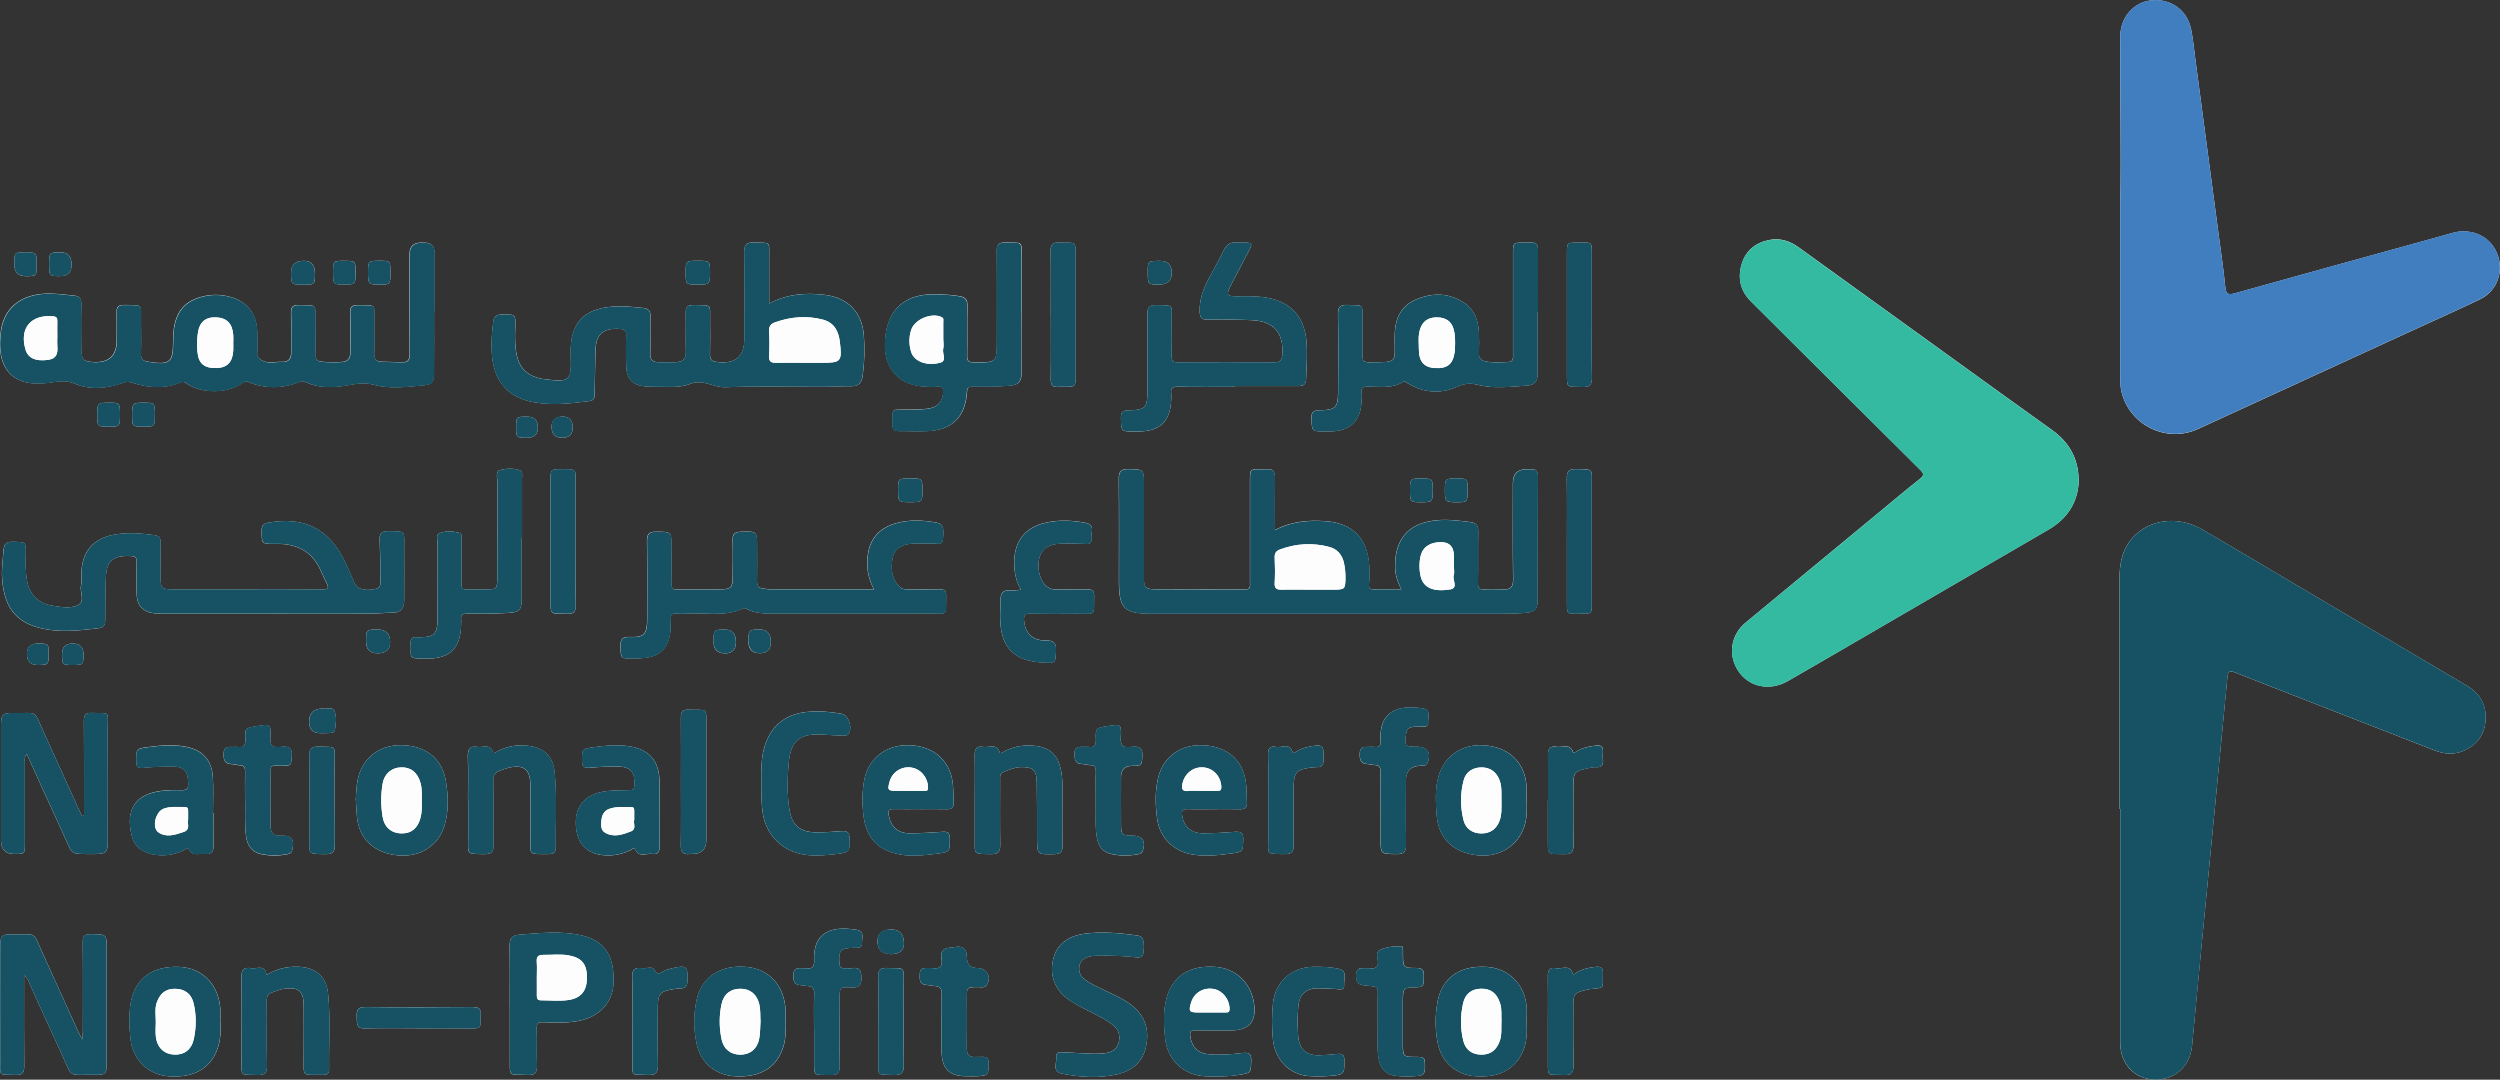 <?xml version="1.0" encoding="UTF-8"?>
<svg id="Layer_1" data-name="Layer 1" xmlns="http://www.w3.org/2000/svg" viewBox="0 0 378.53 163.47">
  <rect x="0" y="0" width="378.53" height="163.47" fill="#333333" stroke="none"/>
  <defs>
    <style>
      .cls-1 {
        fill: #34baa1;
      }

      .cls-1, .cls-2, .cls-3, .cls-4 {
        stroke-width: 0px;
      }

      .cls-2 {
        fill: #165263;
      }

      .cls-3 {
        fill: #407ec0;
      }

      .cls-4 {
        fill: #fdfdfd;
      }
    </style>
  </defs>
  <path class="cls-4" d="M320.93,122.47s.06,0,.09,0c0,8.12,0,16.23,0,24.35,0,3.68,0,7.36,0,11.04,0,3.15,2.08,5.46,5.04,5.6,3.19.15,5.56-1.97,5.85-5.2.57-6.21,1.17-12.41,1.77-18.61,1.19-12.33,2.39-24.65,3.56-36.98.08-.87.15-1.25,1.23-.83,10.05,3.97,20.13,7.86,30.2,11.79,1.48.58,2.96.67,4.42.02,1.95-.87,3.08-2.39,3.25-4.52.19-2.33-.79-4.1-2.8-5.29-8.83-5.22-17.67-10.43-26.5-15.65-4.54-2.68-9.06-5.39-13.62-8.03-4.97-2.88-10.91-.7-12.18,4.43-.23.93-.32,1.88-.32,2.85,0,11.68,0,23.35,0,35.03ZM321.03,30.87c0,9.13,0,17.6,0,26.08,0,.8,0,1.6.19,2.38,1.24,5.09,6.83,7.81,11.6,5.62,10.66-4.89,21.32-9.79,31.98-14.69,3.55-1.63,7.13-3.23,10.65-4.91,2.39-1.14,3.53-3.73,2.89-6.21-.67-2.59-2.88-4.21-5.6-4.1-1.01.04-1.95.4-2.91.66-10.5,2.9-21,5.79-31.48,8.72-1.08.3-1.32.02-1.42-1.02-.26-2.66-.66-5.31-1.01-7.96-1.17-8.86-2.35-17.72-3.53-26.58-.19-1.46-.33-2.94-.62-4.38-.59-2.95-3.08-4.73-6.04-4.42-2.69.28-4.68,2.58-4.7,5.47-.06,8.67.18,17.34,0,25.36ZM314.74,72.75c-.04-3.41-1.49-5.82-4.07-7.67-5.95-4.24-11.87-8.54-17.8-12.82-6.84-4.93-13.68-9.86-20.51-14.8-1.4-1.02-2.93-1.48-4.62-1.1-2.08.46-3.53,1.74-4.08,3.79-.56,2.07-.1,3.95,1.47,5.5,8.53,8.49,17.05,16.99,25.59,25.46.6.59.65.88-.05,1.42-1.98,1.55-3.9,3.18-5.84,4.78-6.84,5.65-13.68,11.29-20.51,16.95-2.21,1.83-2.7,4.74-1.25,7.13,1.58,2.6,4.8,3.35,7.66,1.71,4.95-2.84,9.88-5.73,14.82-8.6,8.22-4.78,16.43-9.55,24.65-14.33,2.93-1.71,4.46-4.25,4.55-7.44ZM193.02,80.29c0-2.8-.02-5.39.01-7.98.01-.91-.28-1.37-1.24-1.27-.32.03-.64,0-.96,0-1.57,0-1.58.02-1.58,1.63,0,5.16,0,10.31,0,15.47,0,.54.16,1.12-.78,1.11-4.52-.04-9.04,0-13.55-.03-1.51-.01-1.73-.29-1.73-1.78,0-4.72,0-9.43,0-14.15,0-2.26,0-2.2-2.31-2.27-1.17-.03-1.5.37-1.49,1.52.05,5.16.02,10.31.02,15.47,0,4.12.79,4.91,4.88,4.91,17.67,0,35.34,0,53.01,0,1.36,0,2.71-.02,4.07-.18.98-.12,1.42-.61,1.42-1.56.02-6.4.03-12.79.05-19.19,0-.65-.27-.97-.93-.95-.24,0-.48,0-.72,0q-2.13,0-2.13,2.07c0,4.88-.04,9.75.03,14.63.02,1.2-.46,1.54-1.53,1.5-.92-.04-1.84-.05-2.76,0-.78.05-1.04-.2-1.02-1,.05-2.56-.01-5.12.04-7.67.02-.92-.24-1.41-1.21-1.53-1.67-.21-3.33-.43-5.01-.28-4.27.39-6.37,2.72-6.38,6.98,0,1.22.35,2.33.94,3.48-1.48,0-2.83-.02-4.18,0-.58.01-.74-.16-.7-.76.08-.99.09-2,.02-2.99-.29-4.01-2.57-6.26-6.55-6.56-2.62-.2-5.18,0-7.76,1.36ZM65.76,47.11h.04c0-2.92,0-5.84,0-8.76q0-1.61-1.56-1.62c-.16,0-.32,0-.48,0q-1.77,0-1.77,1.8c0,5.04-.02,10.08.02,15.11,0,.9-.32,1.23-1.17,1.2-1.04-.04-2.08-.05-3.11-.08-.78-.02-1.1-.39-1.07-1.21.06-1.64.04-3.28.01-4.92-.04-2.6.53-2.41-2.56-2.44-.83,0-1.12.28-1.1,1.12.05,2,0,4,.02,6,0,.9-.34,1.44-1.31,1.49-1,.06-1.99.06-2.99-.04-.74-.07-1.02-.41-.99-1.17.05-1.64.02-3.28.01-4.92-.01-2.72.34-2.44-2.53-2.49-.9-.02-1.19.32-1.17,1.19.04,2,0,4,.02,6,0,.95-.44,1.46-1.36,1.41-1.28-.07-2.76.57-3.71-.87-.13-.2-.04-.55-.04-.83,0-1.04.03-2.08-.03-3.12-.14-2.43-1.49-4.18-3.73-4.91-1.77-.57-3.55-.55-5.3.07-2.58.91-3.7,2.89-3.7,6.44,0,3.36-.46,3.73-3.85,3.19-.72-.12-1.03-.39-1.01-1.16.05-1.64.02-3.28.01-4.92-.01-2.75.36-2.46-2.64-2.5-.77,0-1.07.29-1.06,1.06.03,1.44,0,2.88,0,4.32q0,3.38-3.39,3.27c-1.63-.05-1.95-.36-1.96-2.01-.02-2.24-.05-4.48.02-6.72.02-.87-.28-1.26-1.1-1.34-1.11-.1-2.22-.26-3.34-.3-4.29-.15-7.19,1.85-7.74,5.55-.86,5.77,1.73,8.72,7.22,7.96,1.4-.19,2.49-.5,4.03.15,2.25.95,4.88.7,7.27-.16.59-.22.98-.12,1.53.05,2.34.72,4.71.9,7.02-.07.44-.19.64-.14,1.01.11,2.28,1.58,6.14,1.57,8.39,0,.3-.21.49-.41.93-.23,2.63,1.11,5.28,1.02,7.91-.02.31-.12.51-.07.77.05,2.05.95,4.22.88,6.35.5,1.38-.24,2.6-.48,4.06-.08,2.31.63,4.76.34,7.15.11,1.7-.16,1.91-.36,1.93-2.06.04-3.08.01-6.16.01-9.23ZM116.47,45.95c0-2.43,0-4.67,0-6.9-.01-2.66.3-2.23-2.27-2.34-1.17-.05-1.53.35-1.51,1.5.05,4.36.02,8.71.02,13.07q0,4.03-4.06,3.53s-.08-.02-.12-.02c-.74-.03-1.04-.39-1.02-1.15.04-1.68.02-3.36.01-5.04-.02-2.6.37-2.37-2.47-2.42-.96-.02-1.25.35-1.23,1.27.05,1.92-.03,3.84.03,5.76.04,1.15-.49,1.61-1.55,1.62-.88.01-1.76,0-2.64,0-.83,0-1.21-.36-1.19-1.25.05-1.88-.03-3.76.03-5.64.03-.89-.34-1.25-1.15-1.32-1.15-.09-2.31-.26-3.46-.25-5.46.05-7.64,2.43-7.48,7.36.14,4.07-.1,4.19-4.23,3.64-.08-.01-.16,0-.24-.03-1.94-.41-3.22-1.5-3.67-3.48-.31-1.38-.3-2.78-.25-4.17.08-2.14.09-2.11-2.08-2.07-.79.02-1.15.29-1.25,1.08-.2,1.55-.32,3.1-.23,4.66.24,4.22,2.28,6.74,6.22,7.51,2.86.56,5.73.23,8.59-.15.68-.09.78-.53.78-1.12.02-2.16.08-4.31.12-6.47.04-2.51,1.17-3.51,3.71-3.33.68.05.98.25.94,1-.06,1.52-.05,3.04,0,4.56.06,2.06.93,2.96,2.98,3.16.44.04.88.05,1.32.04,1.83-.04,3.7.25,5.46-.46,1.86-.75,3.45.6,5.28.53,5.03-.2,10.07-.06,15.11-.07,1.32,0,2.64-.09,3.95-.08,1.1.01,1.56-.54,1.7-1.56.29-2.03.34-4.07.19-6.1-.27-3.58-2.44-5.78-6-6.19-2.82-.33-5.57-.13-8.32,1.31ZM41.26,92.92c4.88,0,9.76.01,14.63,0,1.2,0,2.39-.13,3.59-.15,1.31-.02,1.72-.76,1.72-1.93,0-2.72.02-5.44,0-8.15,0-2.33.23-2.23-2.45-2.26-.92,0-1.3.29-1.27,1.24.08,1.96.1,3.91.09,5.87,0,.61.28,1.4-.74,1.63-1.54.35-2.71.07-3.15-.87-.54-1.16-1-2.35-1.57-3.49-2.41-4.81-6.15-6.62-11.46-5.67-.81.14-1.05.46-1.04,1.25.01,1.97-.02,1.97,1.97,1.97.28,0,.56,0,.84,0,2.64.1,4.69,1.18,5.92,3.6.4.78.72,1.6,1.12,2.38.39.74.19.92-.62.91-3.96-.04-7.92-.02-11.88-.02-3.64,0-7.28.01-10.92,0-1.56,0-1.73-.19-1.73-1.72,0-1.76-.03-3.52.01-5.28.02-.72-.19-1.09-.96-1.2-1.99-.28-3.98-.44-5.96-.1-3.35.57-5.06,2.64-5.09,6.06,0,.56.08,1.14-.05,1.67-.25,1.01.74,2.39-.52,2.99-.96.46-2.19.32-3.31.14-.2-.03-.39-.06-.59-.09-2.04-.35-3.34-1.66-3.74-3.68-.26-1.35-.24-2.7-.21-4.06.04-1.93.06-1.87-1.92-1.93-.99-.03-1.37.34-1.44,1.26-.11,1.43-.32,2.85-.22,4.3.32,4.75,2.45,7.11,7.17,7.78,2.47.35,4.94.05,7.4-.24.83-.1,1.05-.48,1.05-1.25,0-2.08.02-4.16.08-6.23.08-2.75,1.08-3.6,3.83-3.45.69.04.86.28.84.93-.04,1.6-.05,3.2,0,4.8.06,1.82,1.01,2.8,2.81,2.95.6.05,1.2.05,1.8.05,5.32,0,10.64,0,15.95,0ZM232.82,47.28s.03,0,.04,0c0-3.16-.01-6.31,0-9.47,0-.73-.17-1.11-1.01-1.09-3.08.08-2.75-.45-2.77,2.72,0,.24,0,.48,0,.72,0,4.48,0,8.95,0,13.43,0,.55.11,1.2-.74,1.22-1.12.04-2.24.12-3.35-.08-.72-.13-1.11-.51-1.07-1.32.05-1,.05-2,0-3-.08-1.74-.56-3.36-2.03-4.42-2.39-1.71-5.03-1.74-7.62-.59-2.36,1.05-3.1,3.14-3.11,5.61-.01,4.03.6,3.82-3.9,3.84-.84,0-.99-.32-.97-1.05.04-1.76.01-3.52.01-5.28,0-2.63.17-2.26-2.31-2.35-1.13-.04-1.43.36-1.41,1.46.06,3.96.04,7.91.01,11.87-.02,2.16-.42,2.57-2.62,2.61-.91.02-1.48.08-1.41,1.27.1,1.93.02,1.94,1.97,1.94.32,0,.64,0,.96,0,2.96-.06,4.56-1.64,4.66-4.61.01-.4.05-.81,0-1.2-.12-.82.25-.97,1-.97,1.78-.01,3.62.32,5.26-.71.33-.21.49.05.72.19,2.38,1.46,4.94,1.67,7.44.56,1.14-.51,2.01-.63,3.23-.31,2.41.62,4.91.28,7.39.11,1.18-.08,1.61-.65,1.61-1.76-.01-3.12,0-6.23,0-9.35ZM132.32,89.22c-5.39,0-10.62,0-15.86,0-.28,0-.55-.1-.83-.11-.75-.04-1.03-.41-1.01-1.16.04-1.68.01-3.36.01-5.04,0-2.52,0-2.49-2.52-2.4-.86.03-1.21.33-1.19,1.22.05,1.84.02,3.68.01,5.52,0,1.69-.21,1.95-1.91,1.98-2.16.05-4.32-.01-6.48.03-.69.01-.9-.22-.89-.89.04-1.88.01-3.76.01-5.64,0-2.26,0-2.22-2.33-2.23-1.03,0-1.4.35-1.38,1.4.05,3.96.02,7.92.02,11.87,0,2.23-.46,2.76-2.64,2.67-1.17-.05-1.42.39-1.39,1.44.06,1.83.01,1.84,1.88,1.83.64,0,1.28-.03,1.91-.11,2.11-.27,3.32-1.39,3.69-3.48.14-.78.15-1.59.13-2.39-.01-.62.17-.88.82-.83.56.05,1.12.04,1.68,0,2.84-.17,5.77.53,8.51-.81.11-.05.31,0,.43.07,1.39.77,2.92.74,4.44.74,7.76,0,15.52.02,23.27,0,2.92,0,2.49.49,2.56-2.65.02-.79-.29-1.06-1.06-1.04-1.56.04-3.12,0-4.68.01-.44,0-.89.02-1.24-.31-1.36-1.27-1.44-2.88-1.12-4.55.23-1.15,1.29-1.93,2.8-2.04,1.15-.09,2.32-.01,3.47-.02.55,0,1.23.31,1.34-.68.19-1.75.01-2.31-1-2.5-2.02-.38-4.05-.47-6.05.08-2.42.66-3.95,2.18-4.32,4.72-.26,1.78-.03,3.5.89,5.28ZM154.62,47.34s.06,0,.09,0c0-2.72,0-5.44,0-8.16,0-2.89.17-2.37-2.42-2.47-1.06-.04-1.39.31-1.37,1.36.05,4.48.02,8.95.02,13.43,0,3.41,0,3.39-3.48,3.35-.79,0-1.03-.22-1.01-1.02.05-2.52-.02-5.04.04-7.56.02-.91-.33-1.28-1.19-1.43-1.11-.2-2.22-.24-3.34-.29-4.91-.19-7.66,2.25-7.95,7.03-.26,4.32,2.14,6.9,6.48,6.97.48,0,.97.05,1.44-.01.8-.11.94.28.88.97-.11,1.36-.87,2.19-2.4,2.37-1.07.13-2.15.12-3.23.14-2.33.05-2-.34-2.06,2.15-.02.86.35,1.12,1.14,1.11,1.36-.02,2.72.07,4.08,0,3.84-.16,5.84-2.11,6.09-5.97.04-.64.23-.79.83-.78,1.92,0,3.83.04,5.75-.15,1.14-.11,1.66-.57,1.65-1.72-.02-3.12,0-6.23,0-9.35ZM186.99,58.57s0-.08,0-.11c3.2,0,6.39,0,9.59,0,.66,0,1.15-.18,1.18-1.01.07-2.03.26-4.06.02-6.1-.4-3.46-2.38-5.59-5.79-6.24-1.23-.23-2.46-.27-3.7-.25-2.84.05-2.84.07-1.49-2.49.74-1.41,1.48-2.83,2.22-4.24.69-1.31.64-1.39-.77-1.4-.24,0-.48.03-.72,0-1.15-.18-1.85.28-2.34,1.35-.65,1.41-1.46,2.74-2.18,4.12-.79,1.53-1.41,3.1-1.37,4.9.02.96.25,1.33,1.28,1.31,2.19-.05,4.4-.03,6.59.07,3.38.14,4.9,1.95,4.64,5.3-.06.8-.38,1.08-1.17,1.08-4.92-.02-9.83-.02-14.75,0-.63,0-.82-.22-.81-.84.03-1.84.02-3.68,0-5.51-.02-2.46.37-2.25-2.32-2.31-1.04-.02-1.39.31-1.38,1.37.05,3.84.02,7.67.02,11.51,0,2.67-.26,2.99-2.89,3.06-.89.02-1.15.29-1.13,1.18.05,2.02,0,2.02,1.99,2.02.2,0,.4,0,.6,0,3.35-.02,4.92-1.53,5.03-4.87,0-.28.04-.56,0-.84-.12-.82.16-1.09,1.02-1.07,2.88.06,5.75.02,8.63.02ZM12.72,123.5c-.1.02-.2.04-.3.05-.14-.28-.28-.55-.41-.83-1.8-3.95-3.58-7.91-5.39-11.86-1.6-3.49-.76-2.84-4.53-2.9-1.71-.03-1.94.22-1.94,1.92,0,5.79,0,11.59,0,17.38q0,2.05,2.03,2.05c1.57,0,1.59-.02,1.59-1.62,0-4.08,0-8.15,0-12.23,0-.39-.14-.84.29-1.27,1.84,4.05,3.62,8,5.45,11.94,1.63,3.51.8,3.17,5.01,3.18,1.5,0,1.8-.31,1.8-1.83,0-5.71.02-11.43,0-17.14-.01-2.74.45-2.31-2.42-2.4-.98-.03-1.2.33-1.2,1.25.04,4.39.02,8.79.02,13.18v1.14ZM3.64,147.7c.58.39.65.84.82,1.21,1.61,3.51,3.18,7.05,4.82,10.55,1.84,3.94.79,3.21,5.15,3.28,1.55.02,1.72-.17,1.73-1.72,0-5.76,0-11.51,0-17.27,0-2.32,0-2.28-2.39-2.31-.93,0-1.25.26-1.24,1.22.05,4.44.02,8.87.02,13.31,0,.37-.04.74-.08,1.42-.3-.56-.46-.82-.58-1.1-1.78-3.92-3.55-7.85-5.34-11.76-1.69-3.67-.73-3.01-4.78-3.06-1.5-.02-1.72.23-1.72,1.74,0,5.76-.01,11.51,0,17.27,0,2.53-.38,2.21,2.32,2.28,1.01.03,1.31-.33,1.3-1.31-.04-4.16-.02-8.31-.02-12.47v-1.28ZM77.19,152.26c0,2.6,0,5.19,0,7.79,0,3.2-.25,2.58,2.65,2.72,1.23.06,1.5-.44,1.46-1.52-.06-1.84.03-3.68-.04-5.51-.03-.83.27-.99,1.02-.96,1.79.08,3.59.15,5.37-.21,3.26-.66,5.22-2.89,5.26-6.02.05-4.05-1.5-6.22-5.07-6.97-3.05-.64-6.11-.3-9.18-.06-1.22.1-1.52.65-1.5,1.76.05,2.99.02,5.99.02,8.99ZM79,81.52s.03,0,.04,0c0-3.04,0-6.08,0-9.11,0-.42.16-1.01-.33-1.19-.95-.36-2-.3-2.94-.06-.81.21-.47,1.09-.47,1.68-.02,4.84-.01,9.67-.01,14.51,0,1.85-.05,1.9-1.85,1.9-.88,0-1.76-.05-2.64.02-.75.06-.95-.2-.94-.94.05-2.2.02-4.4.01-6.59,0-.38.16-.91-.33-1.05-.97-.28-2.01-.34-2.94.02-.69.26-.35,1.07-.35,1.62-.03,3.84,0,7.67-.02,11.51,0,2.14-.5,2.63-2.59,2.65-.16,0-.32.02-.48,0-.72-.08-1.04.22-.98.96.04.48.02.96,0,1.44,0,.48.2.74.7.78,4,.31,6.96-.25,6.95-5.46,0-.12.02-.24,0-.36-.11-.74.21-.94.94-.93,2,.02,4,.02,5.99-.1,2.02-.12,2.22-.39,2.23-2.42.02-2.96,0-5.91,0-8.87ZM163.83,159.47c-.88-.04-1.75-.08-2.63-.13-.6-.03-1.36-.18-1.27.75.09.87-.68,2.16.87,2.47,2.8.56,5.64.74,8.44.08,2.14-.51,3.75-1.8,4.26-4.08.52-2.34.06-4.43-1.82-6.08-1.25-1.1-2.77-1.73-4.23-2.44-1.07-.52-2.19-.97-3.15-1.71-.69-.53-1.04-1.19-.87-2.08.18-.93.88-1.28,1.7-1.46.39-.08.79-.07,1.19-.08,1.92-.05,3.83.02,5.74.24.78.09,1.12-.21,1.05-1-.04-.4-.04-.8,0-1.2.07-.72-.33-1.03-.95-1.12-2.66-.36-5.32-.62-7.99-.25-2.57.36-4.19,1.71-4.7,3.81-.6,2.48.23,4.68,2.36,6.18.49.34,1.01.63,1.53.93,1.7.96,3.53,1.67,5.1,2.86.89.68,1.2,1.56.93,2.64-.26,1.02-.98,1.5-1.98,1.65-1.19.17-2.39.08-3.58.01ZM183.85,122.52c1.32,0,2.64-.03,3.96.01.73.02,1.03-.27.98-.99-.06-1.08,0-2.17-.17-3.23-.52-3.32-2.87-5.29-6.42-5.47-3.41-.17-6.07,1.7-6.85,4.94-.49,2.04-.43,4.12-.15,6.2.38,2.8,2.42,4.87,5.21,5.38,2.04.37,4.07.14,6.08-.14,1.76-.24,1.69-.3,1.75-2.1.03-.99-.31-1.24-1.25-1.17-1.63.13-3.27.23-4.91.22-1.72,0-2.8-1.03-3.08-2.6-.14-.78.02-1.1.88-1.06,1.32.06,2.64.01,3.96.01ZM139.3,122.52c1.32,0,2.64-.03,3.96.01.81.03,1.21-.23,1.15-1.08-.07-.99-.03-2-.16-2.99-.46-3.39-2.93-5.49-6.53-5.63-3.49-.13-6.23,1.96-6.86,5.26-.32,1.7-.34,3.42-.15,5.13.41,3.78,2.31,5.7,6.08,6.24,1.72.24,3.43,0,5.13-.21,1.94-.25,1.9-.31,1.9-2.31,0-.81-.28-1.05-1.05-1-1.67.11-3.35.23-5.02.23-1.82,0-2.87-1.03-3.19-2.78-.14-.76.13-.89.79-.88,1.32.03,2.64,0,3.96,0ZM154.59,89.29c-.65.04-1.16.13-1.67.09-1.05-.08-1.44.42-1.43,1.4,0,.96-.08,1.91-.06,2.87.1,4.43,2.1,6.45,6.56,6.67,1.88.09,1.8.09,1.9-1.72.08-1.28-.33-1.65-1.6-1.63-1.98.03-3.12-1.2-3.24-3.1-.04-.73.17-.97.93-.96,2.36.05,4.72.03,7.07.01,2.94-.03,2.57.49,2.62-2.73.01-.74-.3-.97-1-.96-1.6.03-3.2,0-4.8.02-.56.01-1.02-.15-1.43-.5-1.05-.88-1.5-2.92-1.02-4.45.46-1.47,1.66-1.88,2.98-1.98,1.19-.09,2.39,0,3.59.01.58,0,1.37.2,1.24-.75-.11-.85.72-2.12-.9-2.43-2.14-.41-4.29-.48-6.41.09-2.75.74-4.25,2.72-4.35,5.58-.06,1.54.17,3.01,1.01,4.45ZM184.94,156.02h1.44q4.16,0,3.49-4.16c-.5-3.12-2.82-5.27-5.9-5.47-3.84-.25-6.42,1.39-7.33,4.72-.54,1.96-.43,3.96-.24,5.95.32,3.45,2.78,5.78,6.24,5.91,1.63.06,3.27.05,4.9-.21,1.92-.31,1.86-.28,1.92-2.18.03-1.11-.42-1.25-1.37-1.14-1.7.2-3.42.35-5.13.18-1.6-.16-2.5-1.14-2.73-2.69-.1-.69.05-.94.78-.92,1.32.04,2.64.01,3.95.01ZM118.96,154.66c0-.56.02-1.12,0-1.68-.18-3.71-2.45-6.24-5.87-6.57-3.88-.38-6.79,1.44-7.58,4.87-.52,2.24-.5,4.53-.02,6.78.66,3.04,3.05,4.87,6.23,4.93,3.69.06,6.03-1.52,6.94-4.64.35-1.21.32-2.45.32-3.68ZM32.33,123.14s-.06,0-.08,0c0-1.84.1-3.68-.02-5.51-.18-2.69-1.67-4.17-4.33-4.62-1.84-.31-3.67-.14-5.49.1-1.83.24-1.79.28-1.78,2.17,0,.8.25,1.05,1.06.97,1.35-.13,2.71-.18,4.07-.21,2.12-.03,2.74.62,2.74,2.67,0,.65-.16.92-.87.91-1.12-.02-2.25-.02-3.35.14-3.79.54-5.35,2.8-4.3,6.91.37,1.46,1.5,2.3,2.98,2.65,1.71.4,3.32.14,4.89-.6.23-.11.59-.47.7-.22.56,1.28,1.65.65,2.51.78.92.13,1.3-.32,1.28-1.25-.04-1.64,0-3.28,0-4.92ZM70.87,121.18c0,1.88,0,3.76,0,5.64,0,2.67-.31,2.47,2.53,2.51.99.01,1.34-.36,1.32-1.34-.04-3.24.03-6.48-.04-9.72-.02-.93.32-1.39,1.15-1.64.38-.11.75-.28,1.14-.37,2.26-.55,3.29.2,3.32,2.5.04,2.64,0,5.28.01,7.92.01,2.89-.42,2.64,2.88,2.64.65,0,.97-.31.96-.95-.05-3.8.21-7.6-.16-11.39-.25-2.5-1.58-3.76-4.1-4.07-1.58-.19-3.1.09-4.53.83-.22.12-.62.47-.71.17-.44-1.35-1.52-.68-2.33-.82-1.19-.21-1.52.37-1.48,1.5.07,2.2.02,4.4.02,6.6ZM53.87,120.97c.07,1.08.09,1.92.18,2.75.33,3.29,2.6,5.43,6.13,5.79,3.34.35,6.16-1.39,7.1-4.43.69-2.22.6-4.51.24-6.76-.55-3.4-2.94-5.35-6.53-5.49-3.42-.13-6.09,1.84-6.82,5.16-.23,1.04-.22,2.14-.3,2.98ZM40.36,147.63c-.23-1.69-1.49-.88-2.36-1.04-1.08-.19-1.47.26-1.46,1.39.06,4.12.02,8.24.02,12.36,0,2.81-.22,2.32,2.45,2.43,1.16.05,1.42-.4,1.41-1.46-.05-3.24,0-6.48-.04-9.72,0-.7.17-1.13.86-1.34.57-.18,1.1-.45,1.71-.53,2.29-.3,3.01.29,3.03,2.6.02,2.56,0,5.12,0,7.68.02,3.2-.41,2.69,2.98,2.75.63.01.88-.29.87-.86-.06-3.8.22-7.6-.15-11.39-.27-2.72-1.91-4.07-4.66-4.13-1.65-.04-3.16.34-4.67,1.26ZM99.87,122.99h-.01c0-1.68.05-3.36-.01-5.03-.11-2.82-1.65-4.47-4.43-4.94-1.88-.32-3.74-.13-5.6.13-1.71.24-1.67.29-1.68,2.03,0,.93.33,1.16,1.22,1.07,1.31-.14,2.63-.18,3.94-.19,2.18-.03,2.89.79,2.75,2.92-.04.54-.23.66-.72.66-1.08,0-2.16.01-3.23.12-3.81.37-5.52,2.73-4.73,6.44.35,1.65,1.56,2.81,3.2,3.17,1.72.37,3.32.1,4.89-.64.21-.1.57-.49.7-.17.58,1.38,1.73.59,2.61.74.8.14,1.13-.34,1.12-1.15-.03-1.72,0-3.43,0-5.15ZM231.14,154.76c0-.8.06-1.6,0-2.39-.28-3.32-2.72-5.75-5.96-5.97-4.02-.28-6.79,1.56-7.49,5.13-.43,2.16-.43,4.38.03,6.54.59,2.77,2.78,4.64,5.52,4.87,3.61.31,6.11-.96,7.33-3.72.63-1.43.66-2.94.57-4.47ZM231.14,121.25c0-.76.05-1.52,0-2.28-.28-3.63-2.77-5.94-6.57-6.13-3.51-.18-6.21,1.9-6.91,5.32-.36,1.74-.27,3.51-.13,5.25.27,3.57,2.54,5.71,6.22,6.1,3.24.34,6.06-1.4,7.05-4.35.43-1.27.42-2.59.36-3.91ZM33.36,154.73c0-.72.06-1.44,0-2.15-.35-3.61-2.74-6.01-6.14-6.18-3.98-.21-6.73,1.69-7.39,5.29-.35,1.89-.27,3.84-.05,5.73.37,3.14,2.77,5.34,5.82,5.55,3.95.27,6.57-1.36,7.5-4.67.33-1.17.36-2.36.28-3.57ZM147.59,121.12c0,1.92,0,3.84,0,5.75,0,2.56-.29,2.42,2.47,2.46,1.04.01,1.41-.35,1.39-1.4-.05-3.28-.02-6.55-.02-9.83,0-.46-.11-.96.5-1.2.85-.34,1.68-.73,2.62-.75,1.82-.04,2.4.45,2.43,2.28.05,2.8.03,5.59.04,8.39,0,2.6,0,2.58,2.66,2.51.87-.02,1.21-.34,1.2-1.22-.04-2.32,0-4.63-.01-6.95,0-1.59.09-3.2-.27-4.77-.46-2.03-1.6-3.13-3.63-3.43-1.66-.24-3.25-.02-4.77.73-.26.13-.75.5-.82.26-.47-1.5-1.66-.69-2.52-.86-1.02-.2-1.3.37-1.28,1.32.05,2.24.01,4.47.01,6.71ZM115.27,118.81c-.03,1.17,0,2.65.19,4.12.44,3.23,2.58,5.6,5.68,6.34,1.83.44,3.65.24,5.48.04,1.98-.22,2.1-.43,2.02-2.42-.04-.83-.36-1.12-1.2-1.05-1.27.11-2.55.18-3.83.18-2.43,0-3.71-1.06-4.09-3.47-.38-2.38-.32-4.79-.09-7.17.31-3.3,1.8-4.39,5.15-4.15,1,.07,1.99.11,2.99.15.31.01.63.07.88-.24.69-.87.05-2.88-1.02-3.07-1.73-.32-3.49-.45-5.25-.28-3.4.33-5.64,2.28-6.52,5.59-.44,1.68-.4,3.4-.4,5.42ZM123.26,155.95c0,1.44,0,2.88,0,4.32,0,2.9-.21,2.4,2.51,2.5,1.08.04,1.38-.37,1.37-1.38-.04-3.36-.02-6.71-.02-10.07,0-1.84,0-1.9,1.8-1.82,1.14.05,1.53-.3,1.51-1.48-.02-1.06-.27-1.6-1.42-1.44-.39.05-.8-.01-1.2.01-.52.03-.67-.2-.71-.7-.16-2,.15-2.36,2.24-2.38.58,0,1.22.06,1.18-.76-.03-.72.44-1.75-.77-1.96-3.85-.67-6.66.34-6.48,4.57.04,1.01-.27,1.4-1.26,1.23-.19-.03-.4,0-.6,0-.7-.04-1.27.03-1.29.96-.01.82,0,1.55,1.09,1.61.36.02.71.12,1.07.14.73.04,1.02.35.99,1.13-.06,1.84-.02,3.68-.02,5.51ZM209.02,122.45v4.43c0,2.47,0,2.43,2.49,2.45,1.06,0,1.39-.38,1.37-1.41-.05-3.23-.02-6.47-.02-9.7q0-2.2,2.22-2.27c.43-.01.88.05,1.09-.49.56-1.44-.07-2.39-1.62-2.39-1.86,0-1.93-.09-1.65-1.93.21-1.38,1.28-1.02,2.15-1.09.53-.04,1.27.15,1.19-.74-.07-.76.55-1.84-.9-2.06-3.95-.61-6.52.64-6.32,4.8,0,.04,0,.08,0,.12.13.76-.22,1.01-.94.92-.27-.04-.56,0-.84,0-.73-.03-1.34,0-1.37,1.02-.02.94.15,1.57,1.24,1.59.32,0,.63.15.94.14.79,0,.99.37.97,1.12-.05,1.84-.02,3.67-.02,5.51ZM37.11,121.26c.04,1.54-.09,3.38.12,5.21.19,1.64.93,2.57,2.29,2.86,1.3.27,2.61.29,3.93.03.37-.07.67-.15.78-.59.42-1.61-.04-2.31-1.69-2.23-1.26.06-1.59-.5-1.58-1.61.03-2.44,0-4.87.01-7.31,0-1.93-.2-1.63,1.65-1.65,1.52-.02,1.46-.04,1.56-1.53.1-1.47-.8-1.45-1.76-1.34-1.07.12-1.56-.1-1.49-1.36.12-2.12.03-2.12-2.07-1.78-1.73.28-1.79.28-1.73,2.03.03.9-.23,1.26-1.13,1.11-.23-.04-.48,0-.72,0-.68,0-1.39-.11-1.43.95-.04.98.14,1.66,1.3,1.66.35,0,.71.16,1.06.16.75,0,.92.36.9,1.05-.05,1.36-.01,2.72-.01,4.37ZM165.9,121.42c.07,1.56-.14,3.48.18,5.39.21,1.25.82,2.17,2.09,2.48,1.37.33,2.77.33,4.16.06.33-.07.59-.17.71-.53.48-1.5-.07-2.29-1.64-2.3-1.49-.01-1.65-.15-1.66-1.64-.02-2.39,0-4.79,0-7.18q0-1.72,1.69-1.73c1.48,0,1.46-.07,1.54-1.54.08-1.46-.82-1.43-1.77-1.33-1.06.12-1.57-.09-1.49-1.36.12-2.11.03-2.12-2.06-1.78-1.71.27-1.79.3-1.72,2.03.03.9-.22,1.25-1.12,1.1-.23-.04-.48,0-.72,0-.67,0-1.38-.13-1.4.95-.02.96.1,1.67,1.28,1.66.35,0,.71.17,1.06.16.76-.02.91.35.89,1.04-.05,1.4-.01,2.79-.01,4.54ZM142.55,154.84h0c0,1.4,0,2.8,0,4.2,0,.2.02.4.03.6.17,2.2,1.13,3.18,3.31,3.31.76.04,1.52.04,2.28,0,1.45-.1,1.5-.27,1.53-1.91.02-1.3-.84-.97-1.54-1.01-.12,0-.24-.01-.36,0-1.03.11-1.44-.34-1.42-1.38.04-2.52.01-5.04.01-7.56,0-1.61,0-1.6,1.65-1.63.49,0,1.08.2,1.42-.38.68-1.16-.08-2.49-1.42-2.5q-1.65,0-1.65-1.64,0-1.89-1.84-1.54c-.2.04-.39.09-.59.09-1.14.01-1.6.59-1.41,1.69.21,1.18-.29,1.6-1.43,1.4-.19-.03-.4,0-.6,0-.63-.02-1.24-.02-1.26.86-.01.76-.15,1.59.98,1.69.4.03.79.13,1.19.16.77.06,1.21.29,1.14,1.24-.11,1.43-.03,2.88-.03,4.32ZM208.58,155.13c.11,1.54-.18,3.46.21,5.36.28,1.38,1.1,2.19,2.48,2.39,1.15.17,2.31.14,3.47.02.71-.07,1.03-.39,1.03-1.16,0-1.71.05-1.71-1.67-1.72-1.51,0-1.66-.13-1.67-1.62-.01-2.24,0-4.47,0-6.71,0-2.12,0-2.18,2.12-2.2,1.25-.01,1.01-.81,1.05-1.55.04-.8-.01-1.38-1.1-1.38-2.05,0-2.05-.05-2.06-2.15,0-.24,0-.48,0-.72,0-.21-.07-.43-.31-.43-1.08-.02-2.17.12-3.15.55-.66.29-.41,1.09-.35,1.64.11,1.01-.33,1.26-1.21,1.13-.2-.03-.4,0-.6,0-.74-.02-1.45-.1-1.48,1.02-.03.97.23,1.54,1.27,1.59.4.02.79.11,1.19.14.64.04.85.34.83.99-.05,1.48-.02,2.95-.02,4.8ZM196.45,154.72c.04-.76.05-1.52.12-2.27.16-1.93,1.19-2.85,3.15-2.81.84.02,1.67.09,2.51.11.54.01,1.37.36,1.29-.65-.07-.88.62-2.13-.94-2.44-1.26-.26-2.53-.3-3.82-.27-3.24.09-5.67,2.31-6.02,5.54-.19,1.83-.19,3.67,0,5.5.3,3.01,2.49,5.28,5.39,5.5,1.15.09,2.32.07,3.47-.04,1.94-.18,1.98-.32,1.96-2.31,0-.78-.24-1.1-1.05-1-.83.1-1.67.15-2.51.2-2.18.13-3.3-.85-3.45-3.02-.05-.68-.07-1.35-.1-2.03ZM103.1,118.41c0,3.2.03,6.39-.02,9.59-.01.98.33,1.43,1.32,1.31.12-.01.24,0,.36,0q2.19,0,2.19-2.13c0-5.71,0-11.43,0-17.14,0-3.08.21-2.47-2.65-2.59-1-.04-1.22.36-1.21,1.26.03,3.24.01,6.47.01,9.71ZM237.25,81.97c0,2.92,0,5.84,0,8.75,0,2.45-.15,2.19,2.19,2.2,1.58,0,1.58,0,1.58-1.61,0-5.96,0-11.91,0-17.87,0-2.54.33-2.36-2.37-2.42-1.14-.03-1.44.4-1.42,1.47.05,3.16.02,6.31.02,9.47ZM241.02,47.78c0-2.96,0-5.91,0-8.87,0-2.5.14-2.16-2.2-2.17-1.57,0-1.57,0-1.57,1.6,0,5.95,0,11.9,0,17.85,0,2.72-.16,2.31,2.37,2.41,1.14.04,1.43-.4,1.42-1.47-.05-3.11-.02-6.23-.02-9.35ZM159.11,47.53c0,3.28.03,6.55-.02,9.83-.01.96.32,1.33,1.25,1.22.28-.03.56,0,.84,0,1.64,0,1.69-.04,1.69-1.66,0-5.87,0-11.74,0-17.61,0-3.05.16-2.48-2.55-2.58-.95-.04-1.25.27-1.24,1.22.05,3.19.02,6.39.02,9.59ZM87.15,81.96c0-2.88,0-5.76,0-8.63,0-2.39.27-2.29-2.24-2.28-1.5,0-1.56.06-1.56,1.56,0,5.92,0,11.83,0,17.75,0,2.89-.2,2.53,2.58,2.59.95.02,1.25-.33,1.24-1.26-.04-3.24-.02-6.48-.02-9.71ZM234.37,154.54c0,1.92,0,3.83,0,5.75.01,2.92-.24,2.37,2.5,2.48,1.08.04,1.38-.37,1.37-1.38-.04-2.95-.02-5.91-.02-8.86,0-2.11.06-2.19,2.13-2.69.19-.05.39-.08.59-.1,2.03-.17,1.73-.11,1.76-1.98,0-.16-.01-.32,0-.48.05-.68-.3-.94-.94-.9-1.09.08-2.12.32-3.07.88-.15.09-.43.47-.55.13-.5-1.46-1.69-.61-2.55-.79-.94-.2-1.25.32-1.23,1.23.04,2.23.01,4.47.01,6.71ZM234.37,121.2c0,1.88,0,3.75,0,5.63,0,2.75-.2,2.45,2.54,2.5.99.02,1.34-.36,1.33-1.34-.04-2.91-.01-5.83-.01-8.74,0-2.39.1-2.51,2.5-2.99.27-.05.56-.12.83-.1.9.08,1.25-.31,1.16-1.19-.04-.39-.02-.8,0-1.2.03-.76-.37-.98-1.05-.89-1.04.12-2.04.32-2.95.87-.16.1-.42.45-.55.09-.5-1.36-1.63-.61-2.47-.77-.99-.19-1.34.31-1.32,1.29.05,2.27.01,4.55.01,6.82ZM192.02,121.08c0,1.92-.01,3.84,0,5.75.02,2.63-.43,2.45,2.53,2.49.99.01,1.34-.37,1.33-1.35-.04-2.84-.01-5.67-.01-8.51,0-2.58.37-2.99,2.97-3.28.24-.03.48-.03.72-.03.54-.02.8-.32.82-.83.02-.52.02-1.04,0-1.56-.02-.63-.33-.95-1-.88-1.08.11-2.13.33-3.08.89-.18.1-.48.41-.58.11-.48-1.5-1.69-.59-2.54-.79-.85-.19-1.2.26-1.18,1.16.05,2.28.02,4.56.02,6.83ZM95.75,154.67c0,1.92-.01,3.83,0,5.75.02,2.68-.33,2.24,2.38,2.35,1.21.05,1.5-.42,1.48-1.53-.05-2.87-.02-5.75-.02-8.62,0-2.16.34-2.55,2.5-2.86.32-.05.63-.08.95-.09.74-.02,1.02-.36,1.05-1.11.08-2.26-.13-2.46-2.33-1.95-.31.07-.61.17-.92.27-.62.19-1.2,1.13-1.84-.15-.21-.41-1.21-.06-1.83-.14-1.07-.13-1.5.23-1.45,1.38.08,2.23.02,4.47.02,6.71ZM63.39,155.71c2.75,0,5.51-.02,8.26.01.8.01,1.22-.21,1.11-1.08-.04-.27-.04-.56,0-.84.17-1.08-.3-1.34-1.34-1.33-5.35.05-10.7.05-16.05,0-1.18-.01-1.42.45-1.36,1.49.05.95-.13,1.82,1.35,1.77,2.67-.1,5.35-.03,8.02-.03ZM46.84,121.11c0,1.92,0,3.83,0,5.75,0,2.55-.3,2.43,2.46,2.47,1.03.01,1.41-.32,1.4-1.38-.05-4.11,0-8.22-.02-12.34-.01-2.77.44-2.51-2.56-2.56-1.02-.02-1.31.39-1.29,1.35.05,2.23.02,4.47.02,6.71ZM132.99,154.67c0,1.91-.01,3.83,0,5.74.02,2.65-.33,2.25,2.38,2.35,1.19.05,1.49-.39,1.48-1.52-.05-4.03-.01-8.06-.02-12.09,0-2.9.34-2.53-2.65-2.59-.99-.02-1.22.39-1.2,1.28.05,2.27.02,4.55.02,6.82ZM134.85,144.47q2.02,0,2.02-1.59,0-2.14-1.88-2.14-2.13,0-2.13,1.81t1.99,1.92ZM48.91,107.28q-2.11,0-2.11,1.99,0,1.74,1.7,1.74c.48,0,.96.01,1.44-.02.32-.02.69-.06.76-.45.18-.95.3-1.95-.05-2.84-.32-.83-1.22-.25-1.75-.42ZM107.51,41.25c0-1.72-.05-1.77-1.86-1.77-1.82,0-1.83.02-1.83,1.9,0,1.69.04,1.72,1.89,1.72,1.7,0,1.8-.1,1.8-1.85ZM47.69,41.35q0-1.86-1.71-1.86-1.9,0-1.9,1.8c0,1.79.03,1.81,1.78,1.82,1.82,0,1.83-.01,1.84-1.76ZM137.93,72.44c-1.93,0-1.95.01-1.95,1.78,0,1.75.06,1.81,1.68,1.82,1.96,0,2.01-.04,2.01-1.73,0-1.85-.01-1.87-1.74-1.87ZM57.18,98.92q1.89,0,1.89-1.67,0-1.93-1.83-1.93c-1.81,0-1.81,0-1.82,1.8q0,1.8,1.75,1.8ZM18.17,62.77c0-1.75-.05-1.8-1.68-1.8-1.7,0-1.77.07-1.77,1.85,0,1.75.04,1.78,1.69,1.79,1.74,0,1.76-.02,1.76-1.84ZM213.49,74.23c0,1.76.05,1.82,1.68,1.82,1.68,0,1.77-.08,1.77-1.74,0-1.84-.02-1.86-1.75-1.86-1.68,0-1.7.03-1.7,1.79ZM222.22,74.21c0-1.75-.02-1.77-1.71-1.77-1.67,0-1.74.07-1.74,1.76,0,1.75.09,1.85,1.79,1.85,1.63,0,1.66-.04,1.66-1.83ZM23.45,62.8c0-1.77-.05-1.83-1.65-1.83-1.71,0-1.8.09-1.81,1.83,0,1.78.04,1.81,1.8,1.81,1.63,0,1.65-.03,1.65-1.81ZM59.12,41.27c0-1.77-.02-1.79-1.67-1.79-1.66,0-1.73.06-1.73,1.75,0,1.78.09,1.87,1.75,1.87,1.61,0,1.65-.05,1.65-1.83ZM173.78,41.22c0,1.83.03,1.87,1.72,1.87q1.92,0,1.92-1.79,0-1.8-1.78-1.8c-1.84,0-1.86.02-1.86,1.72ZM5.56,40.01c0-1.75-.04-1.8-1.68-1.8-1.7,0-1.72.01-1.72,1.76q0,1.85,1.72,1.85c1.65,0,1.68-.03,1.68-1.8ZM116.71,97.19q0-1.88-1.68-1.88c-1.6,0-1.72.13-1.72,1.79q0,1.81,1.75,1.81,1.65,0,1.65-1.72ZM111.43,97.19q0-1.87-1.71-1.87c-1.6,0-1.69.09-1.69,1.8q0,1.81,1.74,1.81,1.66,0,1.67-1.73ZM10.84,40.08q0-1.86-1.6-1.87c-1.77,0-1.8.02-1.8,1.81,0,1.77.01,1.79,1.68,1.79q1.72,0,1.72-1.74ZM5.74,97.44q-1.66,0-1.66,1.6,0,1.65,1.65,1.65c1.55,0,1.64-.09,1.65-1.58,0-1.65-.01-1.67-1.63-1.67ZM53.84,41.31c0-1.8,0-1.81-1.65-1.82-1.74,0-1.75,0-1.75,1.7,0,1.88,0,1.89,1.7,1.89,1.66,0,1.7-.04,1.71-1.78ZM11.01,97.44q-1.61,0-1.61,1.55c0,1.66.03,1.7,1.62,1.7,1.57,0,1.62-.05,1.63-1.58q0-1.67-1.64-1.67ZM79.85,63.09c-1.7,0-1.7,0-1.7,1.62,0,1.54.04,1.58,1.63,1.58q1.66,0,1.66-1.51,0-1.69-1.59-1.69ZM86.71,64.74q0-1.65-1.47-1.66-1.72,0-1.73,1.54,0,1.66,1.61,1.66,1.59,0,1.59-1.54Z"/>
  <path class="cls-2" d="M320.93,122.47c0-11.68,0-23.35,0-35.03,0-.97.09-1.92.32-2.85,1.26-5.13,7.21-7.31,12.18-4.43,4.56,2.64,9.08,5.35,13.62,8.03,8.83,5.22,17.67,10.43,26.5,15.65,2.01,1.19,3,2.95,2.8,5.29-.18,2.13-1.31,3.66-3.25,4.52-1.46.65-2.94.56-4.42-.02-10.07-3.93-20.15-7.82-30.2-11.79-1.07-.42-1.14-.05-1.23.83-1.17,12.33-2.37,24.65-3.56,36.98-.6,6.2-1.19,12.41-1.77,18.61-.3,3.23-2.66,5.35-5.85,5.2-2.95-.14-5.03-2.45-5.04-5.6,0-3.68,0-7.36,0-11.04,0-8.12,0-16.23,0-24.35-.03,0-.06,0-.09,0Z"/>
  <path class="cls-3" d="M321.03,30.87c.18-8.02-.05-16.69,0-25.36.02-2.89,2.01-5.19,4.7-5.47,2.96-.31,5.45,1.47,6.04,4.42.29,1.44.43,2.92.62,4.38,1.18,8.86,2.35,17.72,3.53,26.58.35,2.65.75,5.3,1.01,7.96.1,1.05.34,1.32,1.42,1.02,10.49-2.93,20.99-5.82,31.48-8.72.96-.26,1.9-.62,2.91-.66,2.73-.1,4.93,1.51,5.6,4.1.64,2.48-.5,5.07-2.89,6.21-3.53,1.69-7.1,3.28-10.65,4.91-10.66,4.9-21.32,9.8-31.98,14.69-4.77,2.19-10.36-.53-11.6-5.62-.19-.78-.19-1.58-.19-2.38,0-8.47,0-16.95,0-26.08Z"/>
  <path class="cls-1" d="M314.74,72.75c-.09,3.19-1.62,5.73-4.55,7.44-8.22,4.78-16.43,9.55-24.65,14.33-4.94,2.87-9.86,5.76-14.82,8.6-2.86,1.64-6.08.89-7.66-1.71-1.44-2.38-.96-5.29,1.25-7.13,6.83-5.66,13.67-11.31,20.51-16.95,1.94-1.6,3.86-3.23,5.84-4.78.69-.54.64-.83.05-1.42-8.55-8.47-17.06-16.97-25.59-25.46-1.57-1.56-2.03-3.44-1.47-5.5.56-2.06,2.01-3.33,4.08-3.79,1.7-.38,3.22.08,4.62,1.1,6.83,4.94,13.67,9.87,20.51,14.8,5.93,4.28,11.85,8.57,17.8,12.82,2.59,1.85,4.03,4.25,4.07,7.67Z"/>
  <path class="cls-2" d="M193.02,80.29c2.59-1.36,5.14-1.55,7.76-1.36,3.99.3,6.27,2.55,6.55,6.56.07.99.05,2-.02,2.99-.05.6.12.77.7.76,1.35-.03,2.7,0,4.18,0-.59-1.16-.94-2.26-.94-3.48,0-4.26,2.1-6.6,6.38-6.98,1.68-.15,3.35.07,5.01.28.97.12,1.23.61,1.21,1.53-.05,2.56.01,5.12-.04,7.67-.02.8.24,1.05,1.02,1,.92-.06,1.84-.04,2.76,0,1.07.04,1.54-.3,1.53-1.5-.07-4.88-.03-9.75-.03-14.63q0-2.07,2.13-2.07c.24,0,.48,0,.72,0,.66-.03.93.3.93.95-.02,6.4-.04,12.79-.05,19.19,0,.95-.44,1.44-1.42,1.56-1.36.16-2.71.18-4.07.18-17.67,0-35.34,0-53.01,0-4.1,0-4.88-.8-4.88-4.91,0-5.16.03-10.31-.02-15.47-.01-1.15.31-1.55,1.49-1.52,2.31.07,2.31.01,2.31,2.27,0,4.72,0,9.43,0,14.15,0,1.49.21,1.77,1.73,1.78,4.52.04,9.04,0,13.55.03.93,0,.78-.57.78-1.11,0-5.16,0-10.31,0-15.47,0-1.61.02-1.63,1.58-1.63.32,0,.64.03.96,0,.96-.09,1.25.37,1.24,1.27-.04,2.59-.01,5.18-.01,7.98ZM198.22,89.28c1.24,0,2.47,0,3.71,0,1.66,0,1.77-.08,1.79-1.72.01-.79-.06-1.6-.24-2.37-.26-1.16-.98-2.04-2.15-2.36-2.53-.69-5.04-.55-7.51.36-.6.22-.85.58-.82,1.25.06,1.27.07,2.56,0,3.83-.05.83.29,1.03,1.03,1.01,1.4-.03,2.79,0,4.19,0ZM220.14,85.78v-1.55q0-2.34-2.37-2.13c-1.46.13-2.42.86-2.69,2.13-.22,1.02-.21,2.07.03,3.08.4,1.64,1.86,2.35,4.43,1.94,1.35-.22.31-1.44.57-2.16.14-.39.02-.87.02-1.31Z"/>
  <path class="cls-2" d="M65.76,47.11c0,3.08.03,6.16-.01,9.23-.02,1.7-.24,1.9-1.93,2.06-2.39.23-4.84.52-7.15-.11-1.46-.4-2.69-.17-4.06.08-2.13.38-4.29.45-6.35-.5-.26-.12-.46-.17-.77-.05-2.63,1.04-5.28,1.13-7.91.02-.44-.18-.63.02-.93.23-2.25,1.57-6.11,1.59-8.39,0-.37-.26-.57-.3-1.01-.11-2.32.97-4.69.8-7.02.07-.55-.17-.93-.26-1.53-.05-2.39.87-5.02,1.11-7.27.16-1.54-.65-2.63-.35-4.03-.15-5.49.75-8.08-2.19-7.22-7.96.55-3.7,3.45-5.7,7.74-5.55,1.11.04,2.22.2,3.34.3.82.07,1.13.47,1.1,1.34-.06,2.24-.03,4.48-.02,6.72.01,1.64.33,1.95,1.96,2.01q3.39.11,3.39-3.27c0-1.44.02-2.88,0-4.32-.02-.77.28-1.07,1.06-1.06,3,.03,2.63-.25,2.64,2.5,0,1.64.03,3.28-.01,4.92-.02.77.28,1.04,1.01,1.16,3.38.54,3.85.18,3.85-3.19,0-3.55,1.12-5.52,3.7-6.44,1.75-.62,3.53-.64,5.3-.07,2.25.72,3.59,2.48,3.73,4.91.06,1.04.02,2.08.03,3.12,0,.28-.09.63.04.83.95,1.44,2.43.8,3.71.87.92.05,1.37-.46,1.36-1.41-.02-2,.03-4-.02-6-.02-.87.27-1.21,1.17-1.19,2.87.05,2.52-.23,2.53,2.49,0,1.64.03,3.28-.01,4.92-.02.76.25,1.1.99,1.17,1,.1,1.99.09,2.99.04.96-.06,1.31-.59,1.31-1.49-.01-2,.03-4-.02-6-.02-.84.27-1.12,1.1-1.12,3.08.03,2.52-.16,2.56,2.44.02,1.64.05,3.28-.01,4.92-.03.83.29,1.19,1.07,1.21,1.04.03,2.08.04,3.11.08.85.03,1.17-.29,1.17-1.2-.04-5.04-.02-10.08-.02-15.11q0-1.8,1.77-1.8c.16,0,.32,0,.48,0q1.55,0,1.56,1.62c0,2.92,0,5.84,0,8.76h-.04ZM35.32,51.94s0,0,0,0c0-.4.02-.8,0-1.19-.12-1.74-.97-2.62-2.58-2.69-1.63-.07-2.56.7-2.79,2.44-.12.9-.13,1.83-.06,2.73.15,1.84,1.06,2.56,2.93,2.5,1.61-.06,2.42-.94,2.5-2.71.02-.36,0-.72,0-1.07ZM8.68,50.97c0-.76-.02-1.52,0-2.27.02-.52-.09-.77-.7-.81-3.33-.26-5.06,1.83-4.12,5.04.39,1.31,1.56,1.82,3.44,1.56,1.27-.18,1.48-1,1.38-2.07-.04-.47,0-.96,0-1.44Z"/>
  <path class="cls-2" d="M116.47,45.95c2.76-1.44,5.5-1.63,8.32-1.31,3.56.41,5.73,2.61,6,6.19.15,2.03.1,4.07-.19,6.1-.15,1.02-.6,1.57-1.7,1.56-1.32-.01-2.63.08-3.95.08-5.04.01-10.08-.13-15.11.07-1.83.07-3.42-1.28-5.28-.53-1.76.71-3.63.42-5.46.46-.44,0-.88,0-1.32-.04-2.05-.2-2.93-1.1-2.98-3.16-.04-1.52-.06-3.04,0-4.56.03-.75-.26-.95-.94-1-2.53-.19-3.67.82-3.71,3.33-.03,2.16-.1,4.31-.12,6.47,0,.59-.1,1.02-.78,1.12-2.86.38-5.72.72-8.59.15-3.94-.77-5.99-3.29-6.22-7.51-.09-1.56.04-3.11.23-4.66.1-.79.47-1.07,1.25-1.08,2.18-.05,2.17-.07,2.08,2.07-.05,1.4-.06,2.79.25,4.17.45,1.98,1.73,3.07,3.67,3.48.08.02.16.02.24.03,4.13.55,4.36.44,4.23-3.64-.17-4.93,2.02-7.31,7.48-7.36,1.15-.01,2.31.16,3.46.25.8.07,1.18.43,1.15,1.32-.06,1.88.01,3.76-.03,5.64-.02.89.36,1.24,1.19,1.25.88,0,1.76,0,2.64,0,1.06-.01,1.59-.48,1.55-1.62-.06-1.92.02-3.84-.03-5.76-.02-.92.27-1.28,1.23-1.27,2.84.05,2.46-.18,2.47,2.42,0,1.68.03,3.36-.01,5.04-.02.76.28,1.12,1.02,1.15.04,0,.08.01.12.02q4.06.49,4.06-3.53c0-4.36.03-8.71-.02-13.07-.01-1.14.34-1.55,1.51-1.5,2.57.11,2.26-.32,2.27,2.34.01,2.23,0,4.47,0,6.9ZM121.8,54.93c.88,0,1.76,0,2.64,0,2.91,0,3.07-.18,2.73-3.13-.19-1.63-.85-2.94-2.56-3.4-2.47-.65-4.91-.44-7.3.42-.65.23-.9.64-.86,1.35.07,1.24.07,2.48,0,3.72-.05.81.27,1.06,1.03,1.04,1.44-.03,2.88,0,4.32,0Z"/>
  <path class="cls-2" d="M41.26,92.92c-5.32,0-10.64,0-15.95,0-.6,0-1.2,0-1.8-.05-1.8-.15-2.76-1.13-2.81-2.95-.05-1.6-.04-3.2,0-4.8.02-.65-.15-.89-.84-.93-2.75-.14-3.75.71-3.83,3.45-.06,2.08-.09,4.15-.08,6.23,0,.77-.22,1.16-1.05,1.25-2.46.29-4.93.59-7.4.24-4.71-.67-6.85-3.03-7.17-7.78-.1-1.45.11-2.87.22-4.3.07-.92.45-1.3,1.44-1.26,1.97.06,1.96,0,1.92,1.93-.03,1.36-.05,2.71.21,4.06.39,2.02,1.7,3.33,3.74,3.68.2.03.39.06.59.09,1.12.19,2.35.33,3.31-.14,1.26-.6.27-1.98.52-2.99.13-.53.05-1.11.05-1.67.03-3.42,1.74-5.48,5.09-6.06,1.99-.34,3.98-.18,5.96.1.77.11.97.48.96,1.2-.04,1.76-.02,3.52-.01,5.28,0,1.53.17,1.72,1.73,1.72,3.64.02,7.28,0,10.92,0,3.96,0,7.92-.02,11.88.02.81,0,1-.17.62-.91-.4-.78-.72-1.6-1.12-2.38-1.23-2.42-3.28-3.5-5.92-3.6-.28-.01-.56,0-.84,0-1.99,0-1.95,0-1.97-1.97,0-.79.23-1.11,1.04-1.25,5.31-.95,9.05.87,11.46,5.67.57,1.14,1.04,2.33,1.57,3.49.43.94,1.6,1.22,3.15.87,1.02-.23.73-1.02.74-1.63.01-1.96-.01-3.91-.09-5.87-.04-.96.35-1.25,1.27-1.24,2.68.02,2.44-.07,2.45,2.26.01,2.72-.01,5.44,0,8.15,0,1.17-.41,1.91-1.72,1.93-1.2.02-2.39.14-3.59.15-4.88.02-9.76,0-14.63,0Z"/>
  <path class="cls-2" d="M232.82,47.28c0,3.12,0,6.23,0,9.35,0,1.11-.43,1.67-1.61,1.76-2.47.17-4.97.51-7.39-.11-1.22-.31-2.09-.2-3.23.31-2.5,1.11-5.06.91-7.44-.56-.23-.14-.39-.4-.72-.19-1.64,1.03-3.48.7-5.26.71-.75,0-1.12.15-1,.97.06.39.02.8,0,1.2-.1,2.97-1.7,4.55-4.66,4.61-.32,0-.64,0-.96,0-1.96,0-1.87,0-1.97-1.94-.06-1.19.51-1.26,1.41-1.27,2.19-.04,2.6-.45,2.62-2.61.03-3.96.05-7.91-.01-11.87-.02-1.09.28-1.5,1.41-1.46,2.48.09,2.3-.28,2.31,2.35,0,1.76.03,3.52-.01,5.28-.02.73.13,1.06.97,1.05,4.5-.03,3.89.19,3.9-3.84,0-2.46.74-4.56,3.11-5.61,2.59-1.15,5.23-1.12,7.62.59,1.47,1.06,1.95,2.68,2.03,4.42.04,1,.05,2,0,3-.04.81.35,1.19,1.07,1.32,1.11.2,2.23.12,3.35.08.85-.03.74-.67.74-1.22,0-4.48,0-8.95,0-13.43,0-.24,0-.48,0-.72.02-3.17-.31-2.64,2.77-2.72.83-.02,1.01.36,1.01,1.09-.02,3.16,0,6.31,0,9.47-.01,0-.03,0-.04,0ZM220.32,52.02c0-.72-.01-1.43-.21-2.13-.34-1.23-1.18-1.84-2.58-1.83-1.31,0-2.13.6-2.51,1.78-.34,1.05-.2,2.13-.18,3.2.02,1.72.82,2.59,2.38,2.69,1.9.12,2.76-.55,3.03-2.39.06-.43.05-.87.07-1.31Z"/>
  <path class="cls-2" d="M132.32,89.22c-.92-1.79-1.15-3.5-.89-5.28.37-2.54,1.9-4.06,4.32-4.72,2-.55,4.03-.46,6.05-.08,1.01.19,1.19.76,1,2.5-.11.99-.79.67-1.34.68-1.16,0-2.32-.07-3.47.02-1.51.11-2.57.89-2.8,2.04-.32,1.67-.24,3.27,1.12,4.55.35.33.8.31,1.24.31,1.56,0,3.12.03,4.68-.01.77-.02,1.07.25,1.06,1.04-.06,3.14.37,2.64-2.56,2.65-7.76.02-15.52,0-23.27,0-1.52,0-3.04.03-4.44-.74-.12-.07-.32-.12-.43-.07-2.74,1.34-5.66.63-8.51.81-.56.03-1.12.04-1.68,0-.64-.05-.83.21-.82.83.01.8,0,1.61-.13,2.39-.36,2.09-1.58,3.21-3.69,3.48-.63.08-1.27.11-1.91.11-1.87,0-1.82,0-1.88-1.83-.04-1.05.21-1.49,1.39-1.44,2.18.09,2.64-.44,2.64-2.67,0-3.96.03-7.92-.02-11.87-.01-1.05.35-1.41,1.38-1.4,2.33,0,2.33-.03,2.33,2.23,0,1.88.02,3.76-.01,5.64-.01.67.2.9.89.89,2.16-.04,4.32.02,6.48-.03,1.71-.04,1.91-.3,1.91-1.98,0-1.84.03-3.68-.01-5.52-.02-.89.33-1.19,1.19-1.22,2.52-.09,2.52-.11,2.52,2.4,0,1.68.03,3.36-.01,5.04-.02.76.26,1.12,1.01,1.16.28.02.55.11.83.11,5.23,0,10.46,0,15.86,0Z"/>
  <path class="cls-2" d="M154.62,47.34c0,3.12-.01,6.23,0,9.35,0,1.14-.51,1.6-1.65,1.72-1.92.19-3.83.16-5.75.15-.6,0-.78.14-.83.78-.26,3.85-2.26,5.8-6.09,5.97-1.36.06-2.72-.03-4.08,0-.79.01-1.16-.25-1.14-1.11.06-2.49-.27-2.1,2.06-2.15,1.08-.02,2.16-.01,3.23-.14,1.54-.18,2.29-1.01,2.4-2.37.06-.68-.08-1.07-.88-.97-.47.06-.96.02-1.44.01-4.34-.07-6.74-2.66-6.48-6.97.29-4.77,3.05-7.22,7.95-7.03,1.11.04,2.23.09,3.34.29.86.16,1.21.52,1.19,1.43-.05,2.52.01,5.04-.04,7.56-.01.79.23,1.01,1.01,1.02,3.48.04,3.48.06,3.48-3.35,0-4.48.03-8.96-.02-13.43-.01-1.05.32-1.4,1.37-1.36,2.58.1,2.41-.43,2.42,2.47,0,2.72,0,5.44,0,8.16-.03,0-.06,0-.09,0ZM142.83,51.48c0-.92,0-1.84,0-2.75,0-.25.11-.53-.25-.71-1.52-.73-4.09.32-4.62,1.96-.35,1.08-.34,2.22,0,3.3.44,1.42,2.27,2.18,4.39,1.65,1.08-.27.29-1.41.47-2.13.11-.41.02-.87.02-1.31Z"/>
  <path class="cls-2" d="M186.99,58.57c-2.88,0-5.76.04-8.63-.02-.87-.02-1.14.26-1.02,1.07.04.27.01.56,0,.84-.11,3.34-1.68,4.85-5.03,4.87-.2,0-.4,0-.6,0-1.99,0-1.95,0-1.99-2.02-.02-.89.24-1.15,1.13-1.18,2.63-.07,2.89-.39,2.89-3.06,0-3.84.03-7.67-.02-11.51-.02-1.06.33-1.4,1.38-1.37,2.69.06,2.31-.15,2.32,2.31.01,1.84.02,3.68,0,5.51-.01.62.18.84.81.84,4.92-.02,9.83-.02,14.75,0,.79,0,1.1-.28,1.17-1.08.26-3.34-1.26-5.16-4.64-5.3-2.19-.09-4.39-.12-6.59-.07-1.03.03-1.26-.35-1.28-1.31-.04-1.79.57-3.36,1.37-4.9.71-1.38,1.53-2.71,2.18-4.12.49-1.06,1.2-1.53,2.34-1.35.23.04.48,0,.72,0,1.41,0,1.46.09.77,1.4-.74,1.41-1.47,2.83-2.22,4.24-1.34,2.55-1.34,2.54,1.49,2.49,1.24-.02,2.47.01,3.7.25,3.41.65,5.4,2.78,5.79,6.24.23,2.04.04,4.07-.02,6.1-.03.83-.52,1.01-1.18,1.01-3.2,0-6.39,0-9.59,0,0,.04,0,.08,0,.11Z"/>
  <path class="cls-2" d="M12.72,123.5v-1.14c0-4.39.02-8.79-.02-13.18,0-.92.21-1.28,1.2-1.25,2.87.09,2.41-.34,2.42,2.4.02,5.71,0,11.43,0,17.14,0,1.53-.3,1.84-1.8,1.83-4.21,0-3.38.33-5.01-3.18-1.83-3.93-3.6-7.89-5.45-11.94-.43.43-.28.88-.29,1.27-.01,4.08,0,8.15,0,12.23,0,1.6-.02,1.62-1.59,1.62q-2.03,0-2.03-2.05c0-5.79,0-11.59,0-17.38,0-1.7.23-1.95,1.94-1.92,3.76.06,2.93-.59,4.53,2.9,1.81,3.95,3.6,7.91,5.39,11.86.13.28.27.56.41.83.1-.02.2-.04.3-.05Z"/>
  <path class="cls-2" d="M3.64,147.7v1.28c0,4.16-.02,8.31.02,12.47.01.98-.29,1.34-1.3,1.31-2.7-.08-2.31.25-2.32-2.28-.02-5.76,0-11.51,0-17.27,0-1.52.22-1.77,1.72-1.74,4.06.06,3.1-.6,4.78,3.06,1.8,3.91,3.56,7.84,5.34,11.76.13.28.28.54.58,1.1.04-.68.08-1.05.08-1.42,0-4.44.03-8.87-.02-13.31-.01-.97.3-1.23,1.24-1.22,2.39.03,2.39-.01,2.39,2.31,0,5.76,0,11.51,0,17.27,0,1.55-.18,1.75-1.73,1.72-4.35-.07-3.3.66-5.15-3.28-1.64-3.5-3.21-7.04-4.82-10.55-.17-.37-.24-.82-.82-1.21Z"/>
  <path class="cls-2" d="M77.19,152.26c0-3,.04-5.99-.02-8.99-.02-1.12.28-1.67,1.5-1.76,3.07-.24,6.13-.58,9.18.06,3.57.75,5.12,2.92,5.07,6.97-.04,3.13-2,5.36-5.26,6.02-1.78.36-3.58.29-5.37.21-.75-.03-1.05.13-1.02.96.06,1.83-.02,3.68.04,5.51.04,1.09-.23,1.58-1.46,1.52-2.9-.14-2.64.48-2.65-2.72,0-2.6,0-5.19,0-7.79ZM81.28,148.06c0,.88.01,1.76,0,2.64-.01.46.07.76.63.76,1.4,0,2.79.16,4.19-.05,1.84-.28,2.75-1.35,2.77-3.29.03-2.12-.75-3.08-2.69-3.45-1.32-.25-2.63-.07-3.94-.09-.79-.01-1.03.32-.97,1.08.06.79.01,1.6.01,2.4Z"/>
  <path class="cls-2" d="M79,81.52c0,2.96.01,5.91,0,8.87-.01,2.03-.2,2.29-2.23,2.42-1.99.12-3.99.12-5.99.1-.73,0-1.05.19-.94.93.02.12,0,.24,0,.36.01,5.21-2.95,5.77-6.95,5.46-.49-.04-.71-.3-.7-.78,0-.48.03-.96,0-1.44-.06-.74.25-1.04.98-.96.16.02.32,0,.48,0,2.09-.01,2.59-.51,2.59-2.65,0-3.84-.01-7.67.02-11.51,0-.56-.34-1.36.35-1.62.93-.36,1.97-.29,2.94-.02.49.14.33.67.33,1.05.01,2.2.04,4.4-.01,6.59-.02.74.19.99.94.94.87-.07,1.76-.01,2.64-.02,1.8,0,1.84-.05,1.85-1.9,0-4.84,0-9.67.01-14.51,0-.59-.34-1.47.47-1.68.94-.24,1.99-.3,2.94.06.48.18.33.77.33,1.19,0,3.04,0,6.08,0,9.11-.01,0-.03,0-.04,0Z"/>
  <path class="cls-2" d="M163.83,159.47c1.19.06,2.39.16,3.58-.01,1-.15,1.72-.63,1.98-1.65.27-1.08-.04-1.96-.93-2.64-1.57-1.19-3.4-1.91-5.1-2.86-.52-.29-1.05-.58-1.53-.93-2.13-1.51-2.96-3.71-2.36-6.18.51-2.1,2.13-3.45,4.7-3.81,2.67-.37,5.34-.11,7.99.25.62.08,1.03.39.95,1.12-.04.4-.04.8,0,1.2.07.79-.27,1.09-1.05,1-1.91-.21-3.82-.28-5.74-.24-.4,0-.81,0-1.19.08-.82.18-1.52.52-1.7,1.46-.17.89.18,1.55.87,2.08.96.74,2.07,1.18,3.15,1.71,1.47.71,2.98,1.34,4.23,2.44,1.88,1.65,2.35,3.74,1.82,6.08-.51,2.27-2.12,3.57-4.26,4.08-2.79.66-5.63.48-8.44-.08-1.55-.31-.78-1.6-.87-2.47-.1-.93.67-.78,1.27-.75.88.05,1.75.09,2.63.13Z"/>
  <path class="cls-2" d="M183.85,122.52c-1.32,0-2.64.04-3.96-.01-.85-.04-1.01.28-.88,1.06.28,1.58,1.36,2.6,3.08,2.6,1.64,0,3.27-.09,4.91-.22.93-.08,1.28.18,1.25,1.17-.06,1.8,0,1.86-1.75,2.1-2.02.28-4.04.51-6.08.14-2.79-.51-4.83-2.58-5.21-5.38-.28-2.07-.34-4.16.15-6.2.78-3.24,3.44-5.12,6.85-4.94,3.55.18,5.9,2.15,6.42,5.47.17,1.06.11,2.15.17,3.23.04.72-.26,1.01-.98.99-1.32-.04-2.64-.01-3.96,0ZM181.94,119.75c.8,0,1.6-.02,2.4,0,.48.01.6-.17.58-.64-.07-1.58-1.23-2.83-2.78-2.92-1.5-.09-2.77.96-3.1,2.44-.2.91.04,1.24.98,1.13.63-.07,1.28-.01,1.92-.02Z"/>
  <path class="cls-2" d="M139.3,122.52c-1.32,0-2.64.02-3.96,0-.66-.01-.93.11-.79.88.32,1.75,1.37,2.78,3.19,2.78,1.67,0,3.35-.12,5.02-.23.77-.05,1.05.19,1.05,1,0,2,.04,2.06-1.9,2.31-1.7.22-3.41.46-5.13.21-3.77-.53-5.67-2.46-6.08-6.24-.18-1.71-.17-3.43.15-5.13.62-3.3,3.37-5.39,6.86-5.26,3.6.14,6.07,2.24,6.53,5.63.13.98.09,1.99.16,2.99.06.85-.34,1.11-1.15,1.08-1.32-.05-2.64-.01-3.96-.01ZM137.45,119.75c.84,0,1.67,0,2.51,0,.35,0,.57-.01.56-.51,0-1.48-1.08-2.81-2.53-3.03-1.47-.23-2.9.69-3.29,2.13-.35,1.29-.26,1.4,1.09,1.4.56,0,1.11,0,1.67,0Z"/>
  <path class="cls-2" d="M154.59,89.29c-.84-1.44-1.06-2.91-1.01-4.45.1-2.87,1.6-4.84,4.35-5.58,2.12-.57,4.27-.5,6.41-.09,1.61.31.79,1.58.9,2.43.13.95-.66.76-1.24.75-1.2-.02-2.4-.1-3.59-.01-1.32.1-2.51.51-2.98,1.98-.48,1.52-.03,3.57,1.02,4.45.41.34.87.51,1.43.5,1.6-.03,3.2.01,4.8-.02.7-.01,1.01.22,1,.96-.05,3.22.32,2.7-2.62,2.73-2.36.02-4.72.03-7.07-.01-.75-.01-.97.22-.93.96.11,1.9,1.25,3.13,3.24,3.1,1.27-.02,1.68.36,1.6,1.63-.11,1.81-.03,1.82-1.9,1.72-4.47-.22-6.46-2.24-6.56-6.67-.02-.95.06-1.91.06-2.87,0-.98.39-1.48,1.43-1.4.51.04,1.02-.05,1.67-.09Z"/>
  <path class="cls-2" d="M184.94,156.02c-1.32,0-2.64.03-3.95-.01-.72-.02-.88.23-.78.92.23,1.55,1.13,2.54,2.73,2.69,1.71.17,3.43.02,5.13-.18.95-.11,1.4.03,1.37,1.14-.06,1.89,0,1.86-1.92,2.18-1.63.27-3.26.28-4.9.21-3.45-.13-5.91-2.46-6.24-5.91-.19-1.98-.3-3.99.24-5.95.91-3.33,3.49-4.97,7.33-4.72,3.08.2,5.4,2.35,5.9,5.47q.67,4.16-3.49,4.16c-.48,0-.96,0-1.44,0ZM183.09,153.3c.83,0,1.67,0,2.5,0,.35,0,.57-.03.58-.51.02-1.41-1.01-2.79-2.37-3.04-1.58-.29-2.99.54-3.45,2.04-.41,1.33-.28,1.51,1.07,1.51.56,0,1.11,0,1.67,0Z"/>
  <path class="cls-2" d="M118.96,154.66c0,1.24.03,2.47-.32,3.68-.91,3.12-3.25,4.7-6.94,4.64-3.17-.05-5.57-1.89-6.23-4.93-.49-2.24-.5-4.54.02-6.78.79-3.43,3.7-5.25,7.58-4.87,3.43.33,5.69,2.87,5.87,6.57.03.56,0,1.12,0,1.68ZM115.15,154.77c-.06-.92.02-1.84-.2-2.74-.36-1.48-1.36-2.3-2.79-2.32-1.51-.02-2.57.77-2.91,2.31-.39,1.77-.37,3.57,0,5.34.32,1.52,1.42,2.35,2.89,2.33,1.46-.02,2.53-.89,2.81-2.43.15-.81.14-1.66.19-2.49Z"/>
  <path class="cls-2" d="M32.33,123.14c0,1.64-.03,3.28,0,4.92.02.93-.37,1.38-1.28,1.25-.86-.12-1.96.5-2.51-.78-.11-.25-.48.11-.7.22-1.57.73-3.18,1-4.89.6-1.48-.35-2.6-1.19-2.98-2.65-1.05-4.11.5-6.37,4.3-6.91,1.1-.16,2.23-.16,3.35-.14.71.01.87-.26.87-.91,0-2.05-.62-2.71-2.74-2.67-1.36.02-2.72.08-4.07.21-.8.08-1.05-.18-1.06-.97-.01-1.88-.05-1.92,1.78-2.17,1.82-.24,3.64-.41,5.49-.1,2.66.45,4.16,1.93,4.33,4.62.12,1.83.02,3.67.02,5.51.03,0,.06,0,.08,0ZM28.48,124.15c0-.53,0-.97,0-1.41,0-.31-.09-.55-.47-.54-1.07.01-2.17-.13-3.21.24-1.27.45-1.85,2.89-.81,3.6,1.22.83,2.52.36,3.79-.06,1.08-.36.57-1.24.69-1.82Z"/>
  <path class="cls-2" d="M70.87,121.18c0-2.2.05-4.4-.02-6.6-.04-1.13.29-1.72,1.48-1.5.81.14,1.89-.53,2.33.82.1.3.49-.05.71-.17,1.43-.73,2.94-1.01,4.53-.83,2.51.3,3.85,1.56,4.1,4.07.37,3.79.11,7.59.16,11.39,0,.63-.32.95-.96.95-3.31,0-2.87.25-2.88-2.64-.01-2.64.03-5.28-.01-7.92-.03-2.3-1.06-3.05-3.32-2.5-.39.09-.75.26-1.14.37-.83.24-1.17.7-1.15,1.64.07,3.24,0,6.48.04,9.72.01.98-.33,1.35-1.32,1.34-2.85-.04-2.53.16-2.53-2.51,0-1.88,0-3.76,0-5.64Z"/>
  <path class="cls-2" d="M53.87,120.97c.08-.84.08-1.93.3-2.98.73-3.31,3.39-5.29,6.82-5.16,3.59.14,5.98,2.09,6.53,5.49.36,2.25.45,4.54-.24,6.76-.94,3.04-3.76,4.77-7.1,4.43-3.54-.37-5.8-2.5-6.13-5.79-.08-.83-.11-1.67-.18-2.75ZM63.87,121.22c0-.92.04-1.83-.22-2.73-.44-1.53-1.45-2.34-2.93-2.3-1.43.04-2.53.96-2.79,2.48-.28,1.66-.28,3.34,0,5,.26,1.6,1.36,2.5,2.87,2.52,1.5.01,2.45-.78,2.87-2.36.23-.86.2-1.74.2-2.61Z"/>
  <path class="cls-2" d="M40.36,147.63c1.5-.92,3.02-1.29,4.67-1.26,2.76.06,4.4,1.4,4.66,4.13.37,3.79.1,7.59.15,11.39,0,.57-.24.87-.87.86-3.39-.06-2.96.45-2.98-2.75-.02-2.56.01-5.12,0-7.68-.02-2.31-.74-2.91-3.03-2.6-.61.08-1.14.35-1.71.53-.69.21-.87.64-.86,1.34.04,3.24-.02,6.48.04,9.72.02,1.06-.25,1.51-1.41,1.46-2.68-.11-2.45.38-2.45-2.43,0-4.12.03-8.24-.02-12.36-.02-1.13.38-1.58,1.46-1.39.87.16,2.14-.66,2.36,1.04Z"/>
  <path class="cls-2" d="M99.87,122.99c0,1.72-.02,3.44,0,5.15.01.81-.31,1.29-1.12,1.15-.88-.16-2.03.64-2.61-.74-.14-.32-.49.07-.7.17-1.56.74-3.17,1.02-4.89.64-1.65-.36-2.85-1.51-3.2-3.17-.79-3.71.93-6.07,4.73-6.44,1.07-.1,2.15-.11,3.23-.12.48,0,.68-.12.72-.66.14-2.13-.57-2.94-2.75-2.92-1.32.02-2.64.05-3.94.19-.9.1-1.23-.14-1.22-1.07.01-1.75-.03-1.79,1.68-2.03,1.86-.26,3.72-.44,5.6-.13,2.78.47,4.32,2.12,4.43,4.94.06,1.67.01,3.35.01,5.03h.01ZM96.03,124.14c0-.54,0-.98,0-1.41,0-.32-.08-.54-.46-.53-1.11.02-2.23-.12-3.31.27-.82.3-1.13.97-1.2,1.76-.07.68-.12,1.45.54,1.84,1.3.77,2.61.32,3.89-.17.98-.38.34-1.25.54-1.76Z"/>
  <path class="cls-2" d="M231.14,154.76c.09,1.52.06,3.04-.57,4.47-1.22,2.76-3.72,4.03-7.33,3.72-2.74-.24-4.93-2.11-5.52-4.87-.46-2.16-.46-4.38-.03-6.54.7-3.57,3.47-5.41,7.49-5.13,3.24.22,5.68,2.65,5.96,5.97.07.79,0,1.6,0,2.39ZM227.34,154.73c-.06-.95.09-1.91-.22-2.84-.5-1.5-1.4-2.2-2.89-2.18-1.41.03-2.38.74-2.71,2.23-.41,1.84-.42,3.72.01,5.56.34,1.45,1.35,2.18,2.74,2.19,1.41.01,2.33-.69,2.82-2.11.32-.93.19-1.89.24-2.84Z"/>
  <path class="cls-2" d="M231.14,121.25c.06,1.32.07,2.64-.36,3.91-.99,2.95-3.81,4.7-7.05,4.35-3.68-.39-5.94-2.53-6.22-6.1-.13-1.74-.23-3.51.13-5.25.71-3.43,3.41-5.5,6.91-5.32,3.81.2,6.29,2.5,6.57,6.13.06.75,0,1.52,0,2.28ZM227.34,121.35c-.04-1.07.1-2.15-.28-3.19-.47-1.26-1.39-1.94-2.7-1.96-1.3-.01-2.39.64-2.73,1.9-.55,2.02-.54,4.11-.02,6.14.33,1.28,1.39,1.95,2.68,1.96,1.37,0,2.32-.68,2.79-2,.33-.93.25-1.89.27-2.84Z"/>
  <path class="cls-2" d="M33.36,154.73c.08,1.2.05,2.4-.28,3.57-.93,3.31-3.55,4.94-7.5,4.67-3.05-.21-5.45-2.41-5.82-5.55-.22-1.9-.3-3.85.05-5.73.66-3.6,3.4-5.5,7.39-5.29,3.4.18,5.79,2.57,6.14,6.18.07.71,0,1.44,0,2.15ZM23.59,154.69c0,.8-.09,1.6.02,2.38.23,1.61,1.3,2.56,2.78,2.61,1.51.06,2.61-.75,2.96-2.38.38-1.8.4-3.64-.05-5.44-.34-1.37-1.32-2.1-2.66-2.14-1.45-.05-2.36.6-2.88,2.01-.36.97-.17,1.97-.17,2.96Z"/>
  <path class="cls-2" d="M147.59,121.12c0-2.24.03-4.48-.01-6.71-.02-.95.26-1.52,1.28-1.32.86.17,2.06-.65,2.52.86.07.24.56-.13.82-.26,1.52-.75,3.11-.97,4.77-.73,2.03.3,3.17,1.39,3.63,3.43.36,1.58.26,3.18.27,4.77.01,2.32-.02,4.63.01,6.95.01.88-.33,1.2-1.2,1.22-2.66.07-2.65.1-2.66-2.51,0-2.8.01-5.59-.04-8.39-.03-1.83-.61-2.32-2.43-2.28-.95.02-1.77.41-2.62.75-.61.25-.5.74-.5,1.2,0,3.28-.03,6.55.02,9.83.02,1.04-.35,1.41-1.39,1.4-2.76-.04-2.47.1-2.47-2.46,0-1.92,0-3.84,0-5.75Z"/>
  <path class="cls-2" d="M115.27,118.81c0-2.02-.05-3.74.4-5.42.87-3.31,3.12-5.26,6.52-5.59,1.76-.17,3.51-.04,5.25.28,1.08.2,1.72,2.2,1.02,3.07-.24.31-.57.25-.88.24-1-.04-2-.08-2.99-.15-3.35-.24-4.84.85-5.15,4.15-.22,2.37-.28,4.79.09,7.17.38,2.41,1.65,3.48,4.09,3.47,1.28,0,2.56-.07,3.83-.18.84-.08,1.16.22,1.2,1.05.09,2-.03,2.2-2.02,2.42-1.82.21-3.65.4-5.48-.04-3.11-.75-5.24-3.11-5.68-6.34-.2-1.47-.22-2.95-.19-4.12Z"/>
  <path class="cls-2" d="M123.26,155.95c0-1.84-.04-3.68.02-5.51.03-.78-.27-1.09-.99-1.13-.36-.02-.71-.11-1.07-.14-1.08-.07-1.1-.79-1.09-1.61.01-.93.58-1.01,1.29-.96.2.01.4-.03.6,0,.99.16,1.3-.22,1.26-1.23-.17-4.23,2.63-5.24,6.48-4.57,1.21.21.73,1.24.77,1.96.04.82-.6.76-1.18.76-2.09.02-2.4.38-2.24,2.38.04.5.18.73.71.7.4-.03.81.04,1.2-.01,1.15-.16,1.39.37,1.42,1.44.03,1.18-.36,1.53-1.51,1.48-1.8-.08-1.8-.02-1.8,1.82,0,3.36-.03,6.71.02,10.07.01,1.01-.28,1.43-1.37,1.38-2.71-.1-2.5.4-2.51-2.5,0-1.44,0-2.88,0-4.32Z"/>
  <path class="cls-2" d="M209.02,122.45c0-1.84-.03-3.67.02-5.51.02-.74-.18-1.12-.97-1.12-.31,0-.63-.14-.94-.14-1.09-.02-1.27-.65-1.24-1.59.02-1.02.63-1.05,1.37-1.02.28.01.56-.03.84,0,.72.09,1.06-.16.94-.92,0-.04,0-.08,0-.12-.19-4.16,2.37-5.41,6.32-4.8,1.45.22.83,1.31.9,2.06.08.89-.66.7-1.19.74-.86.07-1.94-.28-2.15,1.09-.28,1.85-.21,1.93,1.65,1.93,1.54,0,2.18.95,1.62,2.39-.21.55-.66.48-1.09.49q-2.22.07-2.22,2.27c0,3.23-.03,6.47.02,9.7.02,1.03-.32,1.42-1.37,1.41-2.49-.02-2.49.02-2.49-2.45,0-1.48,0-2.95,0-4.43Z"/>
  <path class="cls-2" d="M37.11,121.26c0-1.66-.03-3.01.01-4.37.02-.69-.15-1.05-.9-1.05-.35,0-.71-.16-1.06-.16-1.17,0-1.34-.68-1.3-1.66.04-1.06.75-.94,1.43-.95.24,0,.48-.03.72,0,.9.15,1.16-.2,1.13-1.11-.06-1.75,0-1.75,1.73-2.03,2.1-.34,2.19-.34,2.07,1.78-.07,1.26.42,1.48,1.49,1.36.96-.11,1.86-.13,1.76,1.34-.1,1.49-.04,1.52-1.56,1.53-1.85.02-1.64-.28-1.65,1.65-.01,2.44.02,4.87-.01,7.31-.01,1.11.32,1.68,1.58,1.61,1.65-.08,2.11.62,1.69,2.23-.12.44-.42.52-.78.59-1.31.25-2.62.24-3.93-.03-1.36-.28-2.1-1.22-2.29-2.86-.21-1.83-.08-3.67-.12-5.21Z"/>
  <path class="cls-2" d="M165.9,121.42c0-1.75-.03-3.14.01-4.54.02-.68-.13-1.05-.89-1.04-.35,0-.71-.16-1.06-.16-1.18,0-1.3-.7-1.28-1.66.02-1.08.73-.94,1.4-.95.24,0,.48-.03.72,0,.9.15,1.15-.2,1.12-1.1-.07-1.73.01-1.76,1.72-2.03,2.09-.34,2.18-.33,2.06,1.78-.07,1.27.43,1.48,1.49,1.36.95-.1,1.86-.14,1.77,1.33-.09,1.48-.06,1.54-1.54,1.54q-1.69,0-1.69,1.73c0,2.39-.01,4.79,0,7.18,0,1.49.16,1.63,1.66,1.64,1.57.01,2.13.8,1.64,2.3-.12.36-.38.47-.71.53-1.39.28-2.78.27-4.16-.06-1.28-.31-1.88-1.23-2.09-2.48-.33-1.91-.11-3.82-.18-5.39Z"/>
  <path class="cls-2" d="M142.55,154.84c0-1.44-.08-2.88.03-4.32.07-.95-.36-1.18-1.14-1.24-.4-.03-.79-.12-1.19-.16-1.13-.1-1-.93-.98-1.69.01-.88.63-.88,1.26-.86.2,0,.4-.03.6,0,1.14.2,1.63-.22,1.43-1.4-.19-1.09.27-1.68,1.41-1.69.2,0,.4-.05.59-.09q1.84-.36,1.84,1.54,0,1.63,1.65,1.64c1.34,0,2.1,1.34,1.42,2.5-.33.57-.92.37-1.42.38-1.65.02-1.65.01-1.65,1.63,0,2.52.03,5.04-.01,7.56-.02,1.04.39,1.49,1.42,1.38.12-.01.24,0,.36,0,.7.03,1.56-.29,1.54,1.01-.02,1.63-.07,1.81-1.53,1.91-.76.05-1.52.05-2.28,0-2.18-.13-3.14-1.1-3.31-3.31-.02-.2-.03-.4-.03-.6,0-1.4,0-2.8,0-4.2h0Z"/>
  <path class="cls-2" d="M208.58,155.13c0-1.85-.04-3.33.02-4.8.02-.65-.19-.95-.83-.99-.4-.03-.79-.12-1.19-.14-1.04-.05-1.3-.63-1.27-1.59.03-1.12.75-1.03,1.48-1.02.2,0,.4-.02.6,0,.88.13,1.32-.12,1.21-1.13-.06-.55-.31-1.35.35-1.64.98-.44,2.06-.57,3.15-.55.24,0,.3.22.31.43,0,.24,0,.48,0,.72.01,2.09.01,2.15,2.06,2.15,1.09,0,1.14.58,1.1,1.38-.03.74.2,1.54-1.05,1.55-2.12.02-2.12.08-2.12,2.2,0,2.24,0,4.47,0,6.71,0,1.49.15,1.62,1.67,1.62,1.72,0,1.68,0,1.67,1.72,0,.77-.32,1.09-1.03,1.16-1.16.12-2.32.15-3.47-.02-1.37-.2-2.2-1.01-2.48-2.39-.39-1.9-.1-3.82-.21-5.36Z"/>
  <path class="cls-2" d="M196.45,154.72c.03.68.06,1.36.1,2.03.15,2.17,1.27,3.15,3.45,3.02.84-.05,1.67-.09,2.51-.2.8-.1,1.04.22,1.05,1,.02,1.99-.02,2.13-1.96,2.31-1.15.11-2.32.13-3.47.04-2.9-.23-5.09-2.49-5.39-5.5-.18-1.83-.19-3.67,0-5.5.34-3.23,2.77-5.46,6.02-5.54,1.28-.03,2.56,0,3.82.27,1.55.32.87,1.57.94,2.44.08,1.02-.75.67-1.29.65-.84-.02-1.67-.09-2.51-.11-1.95-.04-2.98.89-3.15,2.81-.06.75-.08,1.51-.12,2.27Z"/>
  <path class="cls-2" d="M103.1,118.41c0-3.24.02-6.47-.01-9.71,0-.89.22-1.3,1.21-1.26,2.87.12,2.65-.49,2.65,2.59,0,5.71,0,11.43,0,17.14q0,2.14-2.19,2.13c-.12,0-.24-.01-.36,0-1,.12-1.34-.33-1.32-1.31.04-3.2.02-6.39.02-9.59Z"/>
  <path class="cls-2" d="M237.25,81.97c0-3.16.03-6.32-.02-9.47-.02-1.07.28-1.5,1.42-1.47,2.7.07,2.36-.12,2.37,2.42,0,5.96,0,11.91,0,17.87,0,1.61,0,1.62-1.58,1.61-2.34,0-2.19.25-2.19-2.2,0-2.92,0-5.84,0-8.75Z"/>
  <path class="cls-2" d="M241.02,47.78c0,3.12-.03,6.23.02,9.35.02,1.06-.27,1.51-1.42,1.47-2.53-.09-2.37.32-2.37-2.41,0-5.95,0-11.9,0-17.85,0-1.6,0-1.61,1.57-1.6,2.34.01,2.2-.32,2.2,2.17,0,2.96,0,5.91,0,8.87Z"/>
  <path class="cls-2" d="M159.11,47.53c0-3.2.03-6.39-.02-9.59-.01-.95.28-1.26,1.24-1.22,2.71.1,2.55-.46,2.55,2.58,0,5.87,0,11.74,0,17.61,0,1.61-.05,1.66-1.69,1.66-.28,0-.56-.03-.84,0-.93.11-1.27-.27-1.25-1.22.05-3.27.02-6.55.02-9.83Z"/>
  <path class="cls-2" d="M87.15,81.96c0,3.24-.03,6.48.02,9.71.01.93-.3,1.28-1.24,1.26-2.77-.06-2.58.3-2.58-2.59,0-5.92,0-11.83,0-17.75,0-1.5.06-1.55,1.56-1.56,2.51-.01,2.24-.11,2.24,2.28,0,2.88,0,5.76,0,8.63Z"/>
  <path class="cls-2" d="M234.37,154.54c0-2.24.03-4.47-.01-6.71-.02-.91.29-1.44,1.23-1.23.86.18,2.05-.67,2.55.79.12.34.4-.04.55-.13.95-.56,1.99-.8,3.07-.88.65-.05.99.21.94.9-.01.16,0,.32,0,.48-.03,1.87.27,1.81-1.76,1.98-.2.02-.4.05-.59.1-2.07.5-2.13.57-2.13,2.69,0,2.95-.03,5.91.02,8.86.02,1.02-.29,1.43-1.37,1.38-2.74-.11-2.49.43-2.5-2.48,0-1.92,0-3.83,0-5.75Z"/>
  <path class="cls-2" d="M234.37,121.2c0-2.27.03-4.55-.01-6.82-.02-.98.33-1.48,1.32-1.29.84.16,1.97-.59,2.47.77.13.36.39,0,.55-.09.91-.55,1.92-.75,2.95-.87.68-.08,1.08.14,1.05.89-.02.4-.04.8,0,1.2.09.88-.26,1.27-1.16,1.19-.27-.02-.56.05-.83.1-2.4.47-2.5.6-2.5,2.99,0,2.91-.02,5.83.01,8.74.01.98-.34,1.35-1.33,1.34-2.74-.05-2.54.25-2.54-2.5,0-1.88,0-3.75,0-5.63Z"/>
  <path class="cls-2" d="M192.02,121.08c0-2.28.03-4.56-.02-6.83-.02-.89.33-1.35,1.18-1.16.85.19,2.06-.72,2.54.79.1.3.4,0,.58-.11.95-.56,2-.78,3.08-.89.67-.07.97.25,1,.88.02.52.02,1.04,0,1.56-.02.51-.28.81-.82.83-.24,0-.48,0-.72.03-2.6.29-2.97.7-2.97,3.28,0,2.84-.03,5.67.01,8.51.01.98-.34,1.36-1.33,1.35-2.96-.03-2.51.14-2.53-2.49-.01-1.92,0-3.84,0-5.75Z"/>
  <path class="cls-2" d="M95.75,154.67c0-2.24.06-4.47-.02-6.71-.04-1.15.39-1.51,1.45-1.38.63.08,1.63-.27,1.83.14.64,1.28,1.22.33,1.84.15.3-.09.61-.19.92-.27,2.2-.51,2.41-.31,2.33,1.95-.03.76-.31,1.1-1.05,1.11-.32,0-.64.04-.95.09-2.16.31-2.5.7-2.5,2.86,0,2.87-.04,5.75.02,8.62.02,1.11-.27,1.58-1.48,1.53-2.71-.11-2.36.33-2.38-2.35-.01-1.92,0-3.83,0-5.75Z"/>
  <path class="cls-2" d="M63.39,155.71c-2.67,0-5.35-.07-8.02.03-1.48.05-1.29-.82-1.35-1.77-.06-1.04.19-1.51,1.36-1.49,5.35.06,10.7.05,16.05,0,1.04,0,1.51.25,1.34,1.33-.04.27-.04.56,0,.84.11.87-.31,1.09-1.11,1.08-2.75-.03-5.51-.01-8.26-.01Z"/>
  <path class="cls-2" d="M46.84,121.11c0-2.24.03-4.47-.02-6.71-.02-.97.27-1.37,1.29-1.35,3,.05,2.55-.21,2.56,2.56.02,4.11-.02,8.23.02,12.34.01,1.06-.37,1.39-1.4,1.38-2.76-.04-2.46.08-2.46-2.47,0-1.92,0-3.83,0-5.75Z"/>
  <path class="cls-2" d="M132.99,154.67c0-2.27.03-4.55-.02-6.82-.02-.9.21-1.31,1.2-1.28,3,.07,2.65-.3,2.65,2.59,0,4.03-.03,8.06.02,12.09.02,1.12-.28,1.56-1.48,1.52-2.71-.1-2.36.3-2.38-2.35-.01-1.91,0-3.83,0-5.74Z"/>
  <path class="cls-2" d="M134.85,144.47q-1.99,0-1.99-1.92t2.13-1.81q1.88,0,1.88,2.14,0,1.59-2.02,1.59Z"/>
  <path class="cls-2" d="M48.91,107.28c.53.17,1.42-.41,1.75.42.35.89.22,1.89.05,2.84-.07.39-.44.43-.76.45-.48.03-.96.02-1.44.02q-1.7,0-1.7-1.74,0-1.99,2.11-1.99Z"/>
  <path class="cls-2" d="M107.51,41.25c0,1.75-.1,1.85-1.8,1.85-1.85,0-1.89-.03-1.89-1.72,0-1.88.01-1.9,1.83-1.9,1.81,0,1.86.05,1.86,1.77Z"/>
  <path class="cls-2" d="M47.69,41.35c0,1.74-.02,1.76-1.84,1.76-1.75,0-1.78-.03-1.78-1.82q0-1.8,1.9-1.8,1.71,0,1.71,1.86Z"/>
  <path class="cls-2" d="M137.93,72.44c1.73,0,1.74.02,1.74,1.87,0,1.7-.05,1.74-2.01,1.73-1.62,0-1.68-.07-1.68-1.82,0-1.77.02-1.79,1.95-1.78Z"/>
  <path class="cls-2" d="M57.18,98.92q-1.75,0-1.75-1.8c0-1.8,0-1.8,1.82-1.8q1.82,0,1.83,1.93,0,1.67-1.89,1.67Z"/>
  <path class="cls-2" d="M18.17,62.77c0,1.82-.02,1.84-1.76,1.84-1.65,0-1.69-.04-1.69-1.79,0-1.79.06-1.86,1.77-1.85,1.63,0,1.68.05,1.68,1.8Z"/>
  <path class="cls-2" d="M213.49,74.23c0-1.76.03-1.78,1.7-1.79,1.73,0,1.75.03,1.75,1.86,0,1.66-.09,1.74-1.77,1.74-1.63,0-1.68-.05-1.68-1.82Z"/>
  <path class="cls-2" d="M222.22,74.21c0,1.8-.03,1.83-1.66,1.83-1.7,0-1.79-.09-1.79-1.85,0-1.69.07-1.76,1.74-1.76,1.69,0,1.71.02,1.71,1.77Z"/>
  <path class="cls-2" d="M23.45,62.8c0,1.78-.02,1.81-1.65,1.81-1.76,0-1.8-.03-1.8-1.81,0-1.74.1-1.83,1.81-1.83,1.59,0,1.64.06,1.65,1.83Z"/>
  <path class="cls-2" d="M59.12,41.27c0,1.78-.04,1.82-1.65,1.83-1.67,0-1.75-.09-1.75-1.87,0-1.69.06-1.75,1.73-1.75,1.66,0,1.67.02,1.67,1.79Z"/>
  <path class="cls-2" d="M173.78,41.22c0-1.7.03-1.72,1.86-1.72q1.78,0,1.78,1.8t-1.92,1.79c-1.69,0-1.72-.04-1.72-1.87Z"/>
  <path class="cls-2" d="M5.56,40.01c0,1.77-.02,1.8-1.68,1.8q-1.73,0-1.72-1.85c0-1.74.01-1.76,1.72-1.76,1.64,0,1.68.05,1.68,1.8Z"/>
  <path class="cls-2" d="M116.71,97.19q0,1.72-1.65,1.72t-1.75-1.81c0-1.66.12-1.79,1.72-1.79q1.68,0,1.68,1.88Z"/>
  <path class="cls-2" d="M111.43,97.19q0,1.73-1.67,1.73t-1.74-1.81c0-1.7.09-1.8,1.69-1.8q1.71,0,1.71,1.87Z"/>
  <path class="cls-2" d="M10.84,40.08q0,1.73-1.72,1.74c-1.66,0-1.68-.02-1.68-1.79,0-1.79.03-1.82,1.8-1.81q1.6,0,1.6,1.87Z"/>
  <path class="cls-2" d="M5.74,97.44c1.62,0,1.64.02,1.63,1.67,0,1.48-.1,1.57-1.65,1.58q-1.65,0-1.65-1.65t1.66-1.6Z"/>
  <path class="cls-2" d="M53.84,41.31c0,1.73-.04,1.78-1.71,1.78-1.69,0-1.7,0-1.7-1.89,0-1.69.01-1.7,1.75-1.7,1.64,0,1.65.01,1.65,1.82Z"/>
  <path class="cls-2" d="M11.01,97.44q1.64,0,1.64,1.67c0,1.54-.05,1.58-1.63,1.58-1.59,0-1.62-.04-1.62-1.7q0-1.55,1.61-1.55Z"/>
  <path class="cls-2" d="M79.85,63.09q1.59,0,1.59,1.69,0,1.51-1.66,1.51c-1.59,0-1.63-.04-1.63-1.58,0-1.61,0-1.62,1.7-1.62Z"/>
  <path class="cls-2" d="M86.71,64.74q0,1.54-1.59,1.54t-1.61-1.66,1.73-1.54q1.48,0,1.47,1.66Z"/>
  <path class="cls-4" d="M198.22,89.28c-1.4,0-2.79-.02-4.19,0-.73.01-1.07-.19-1.03-1.01.07-1.27.06-2.55,0-3.83-.03-.68.22-1.03.82-1.25,2.47-.91,4.98-1.05,7.51-.36,1.17.32,1.89,1.2,2.15,2.36.17.77.25,1.58.24,2.37-.02,1.64-.14,1.72-1.79,1.72-1.24,0-2.47,0-3.71,0Z"/>
  <path class="cls-4" d="M220.14,85.78c0,.44.11.92-.02,1.31-.26.72.78,1.94-.57,2.16-2.57.41-4.03-.29-4.43-1.94-.25-1.01-.26-2.06-.03-3.08.28-1.26,1.24-2,2.69-2.13q2.37-.21,2.37,2.13v1.55Z"/>
  <path class="cls-4" d="M35.32,51.94c0,.36.01.72,0,1.07-.08,1.78-.89,2.66-2.5,2.71-1.88.06-2.78-.66-2.93-2.5-.08-.9-.06-1.83.06-2.73.23-1.74,1.16-2.51,2.79-2.44,1.61.07,2.46.95,2.58,2.69.03.4,0,.8,0,1.19,0,0,0,0,0,0Z"/>
  <path class="cls-4" d="M8.68,50.97c0,.48-.04.96,0,1.44.1,1.07-.1,1.89-1.38,2.07-1.88.27-3.06-.24-3.44-1.56-.94-3.21.79-5.31,4.12-5.04.61.05.72.29.7.81-.03.76,0,1.52,0,2.27Z"/>
  <path class="cls-4" d="M121.8,54.93c-1.44,0-2.88-.02-4.32,0-.76.02-1.07-.23-1.03-1.04.07-1.24.07-2.48,0-3.72-.04-.72.22-1.12.86-1.35,2.39-.86,4.83-1.07,7.3-.42,1.71.45,2.37,1.77,2.56,3.4.34,2.94.17,3.13-2.73,3.13-.88,0-1.76,0-2.64,0Z"/>
  <path class="cls-4" d="M220.32,52.02c-.02.44,0,.88-.07,1.31-.27,1.84-1.13,2.51-3.03,2.39-1.56-.1-2.36-.96-2.38-2.69-.01-1.07-.15-2.15.18-3.2.38-1.18,1.2-1.77,2.51-1.78,1.4,0,2.24.6,2.58,1.83.19.7.21,1.41.21,2.13Z"/>
  <path class="cls-4" d="M142.83,51.48c0,.44.09.9-.02,1.31-.19.72.61,1.86-.47,2.13-2.12.54-3.95-.23-4.39-1.65-.34-1.08-.34-2.22,0-3.3.53-1.64,3.1-2.69,4.62-1.96.36.17.25.46.25.71.01.92,0,1.84,0,2.75Z"/>
  <path class="cls-4" d="M81.28,148.06c0-.8.05-1.6-.01-2.4-.06-.76.18-1.09.97-1.08,1.31.02,2.62-.16,3.94.09,1.93.37,2.71,1.33,2.69,3.45-.03,1.94-.93,3.01-2.77,3.29-1.39.21-2.79.04-4.19.05-.56,0-.64-.3-.63-.76.02-.88,0-1.76,0-2.64Z"/>
  <path class="cls-4" d="M181.94,119.75c-.64,0-1.29-.06-1.92.01-.95.11-1.18-.22-.98-1.13.32-1.48,1.6-2.53,3.1-2.44,1.55.09,2.71,1.34,2.78,2.92.02.47-.1.65-.58.64-.8-.02-1.6,0-2.4,0Z"/>
  <path class="cls-4" d="M137.45,119.75c-.56,0-1.11,0-1.67,0-1.35,0-1.44-.12-1.09-1.4.4-1.44,1.82-2.36,3.29-2.13,1.46.22,2.52,1.55,2.53,3.03,0,.5-.22.51-.56.51-.84,0-1.67,0-2.51,0Z"/>
  <path class="cls-4" d="M183.09,153.3c-.56,0-1.11,0-1.67,0-1.35,0-1.48-.19-1.07-1.51.46-1.49,1.87-2.33,3.45-2.04,1.36.25,2.39,1.63,2.37,3.04,0,.48-.23.51-.58.51-.83,0-1.67,0-2.5,0Z"/>
  <path class="cls-4" d="M115.15,154.77c-.06.83-.04,1.68-.19,2.49-.28,1.53-1.36,2.41-2.81,2.43-1.47.02-2.57-.81-2.89-2.33-.37-1.77-.38-3.57,0-5.34.33-1.53,1.4-2.33,2.91-2.31,1.43.02,2.43.84,2.79,2.32.22.9.14,1.82.2,2.74Z"/>
  <path class="cls-4" d="M28.48,124.15c-.13.58.38,1.47-.69,1.82-1.27.42-2.57.89-3.79.06-1.05-.71-.47-3.15.81-3.6,1.04-.37,2.13-.23,3.21-.24.38,0,.47.23.47.54,0,.44,0,.88,0,1.41Z"/>
  <path class="cls-4" d="M63.87,121.22c0,.88.03,1.75-.2,2.61-.42,1.57-1.38,2.37-2.87,2.36-1.5-.01-2.6-.91-2.87-2.52-.27-1.66-.27-3.34,0-5,.26-1.52,1.36-2.44,2.79-2.48,1.48-.05,2.49.76,2.93,2.3.26.9.22,1.81.22,2.73Z"/>
  <path class="cls-4" d="M96.03,124.14c-.2.51.44,1.38-.54,1.76-1.28.49-2.59.94-3.89.17-.65-.39-.6-1.17-.54-1.84.08-.79.38-1.47,1.2-1.76,1.08-.39,2.2-.25,3.31-.27.38,0,.46.21.46.53,0,.44,0,.87,0,1.41Z"/>
  <path class="cls-4" d="M227.34,154.73c-.05.95.09,1.91-.24,2.84-.49,1.43-1.41,2.13-2.82,2.11-1.4-.01-2.41-.74-2.74-2.19-.43-1.84-.42-3.72-.01-5.56.33-1.48,1.31-2.2,2.71-2.23,1.48-.03,2.39.67,2.89,2.18.31.94.16,1.9.22,2.84Z"/>
  <path class="cls-4" d="M227.34,121.35c-.02.95.07,1.91-.26,2.84-.47,1.32-1.42,2.01-2.79,2-1.29,0-2.35-.68-2.68-1.96-.52-2.03-.53-4.11.02-6.14.34-1.26,1.43-1.91,2.73-1.9,1.31.01,2.23.7,2.7,1.96.39,1.04.25,2.13.28,3.2Z"/>
  <path class="cls-4" d="M23.59,154.69c0-.99-.19-1.99.17-2.96.53-1.42,1.43-2.06,2.88-2.01,1.34.04,2.33.77,2.66,2.14.44,1.8.43,3.64.05,5.44-.35,1.63-1.44,2.44-2.96,2.38-1.48-.06-2.55-1-2.78-2.61-.11-.78-.02-1.59-.02-2.38Z"/>
</svg>